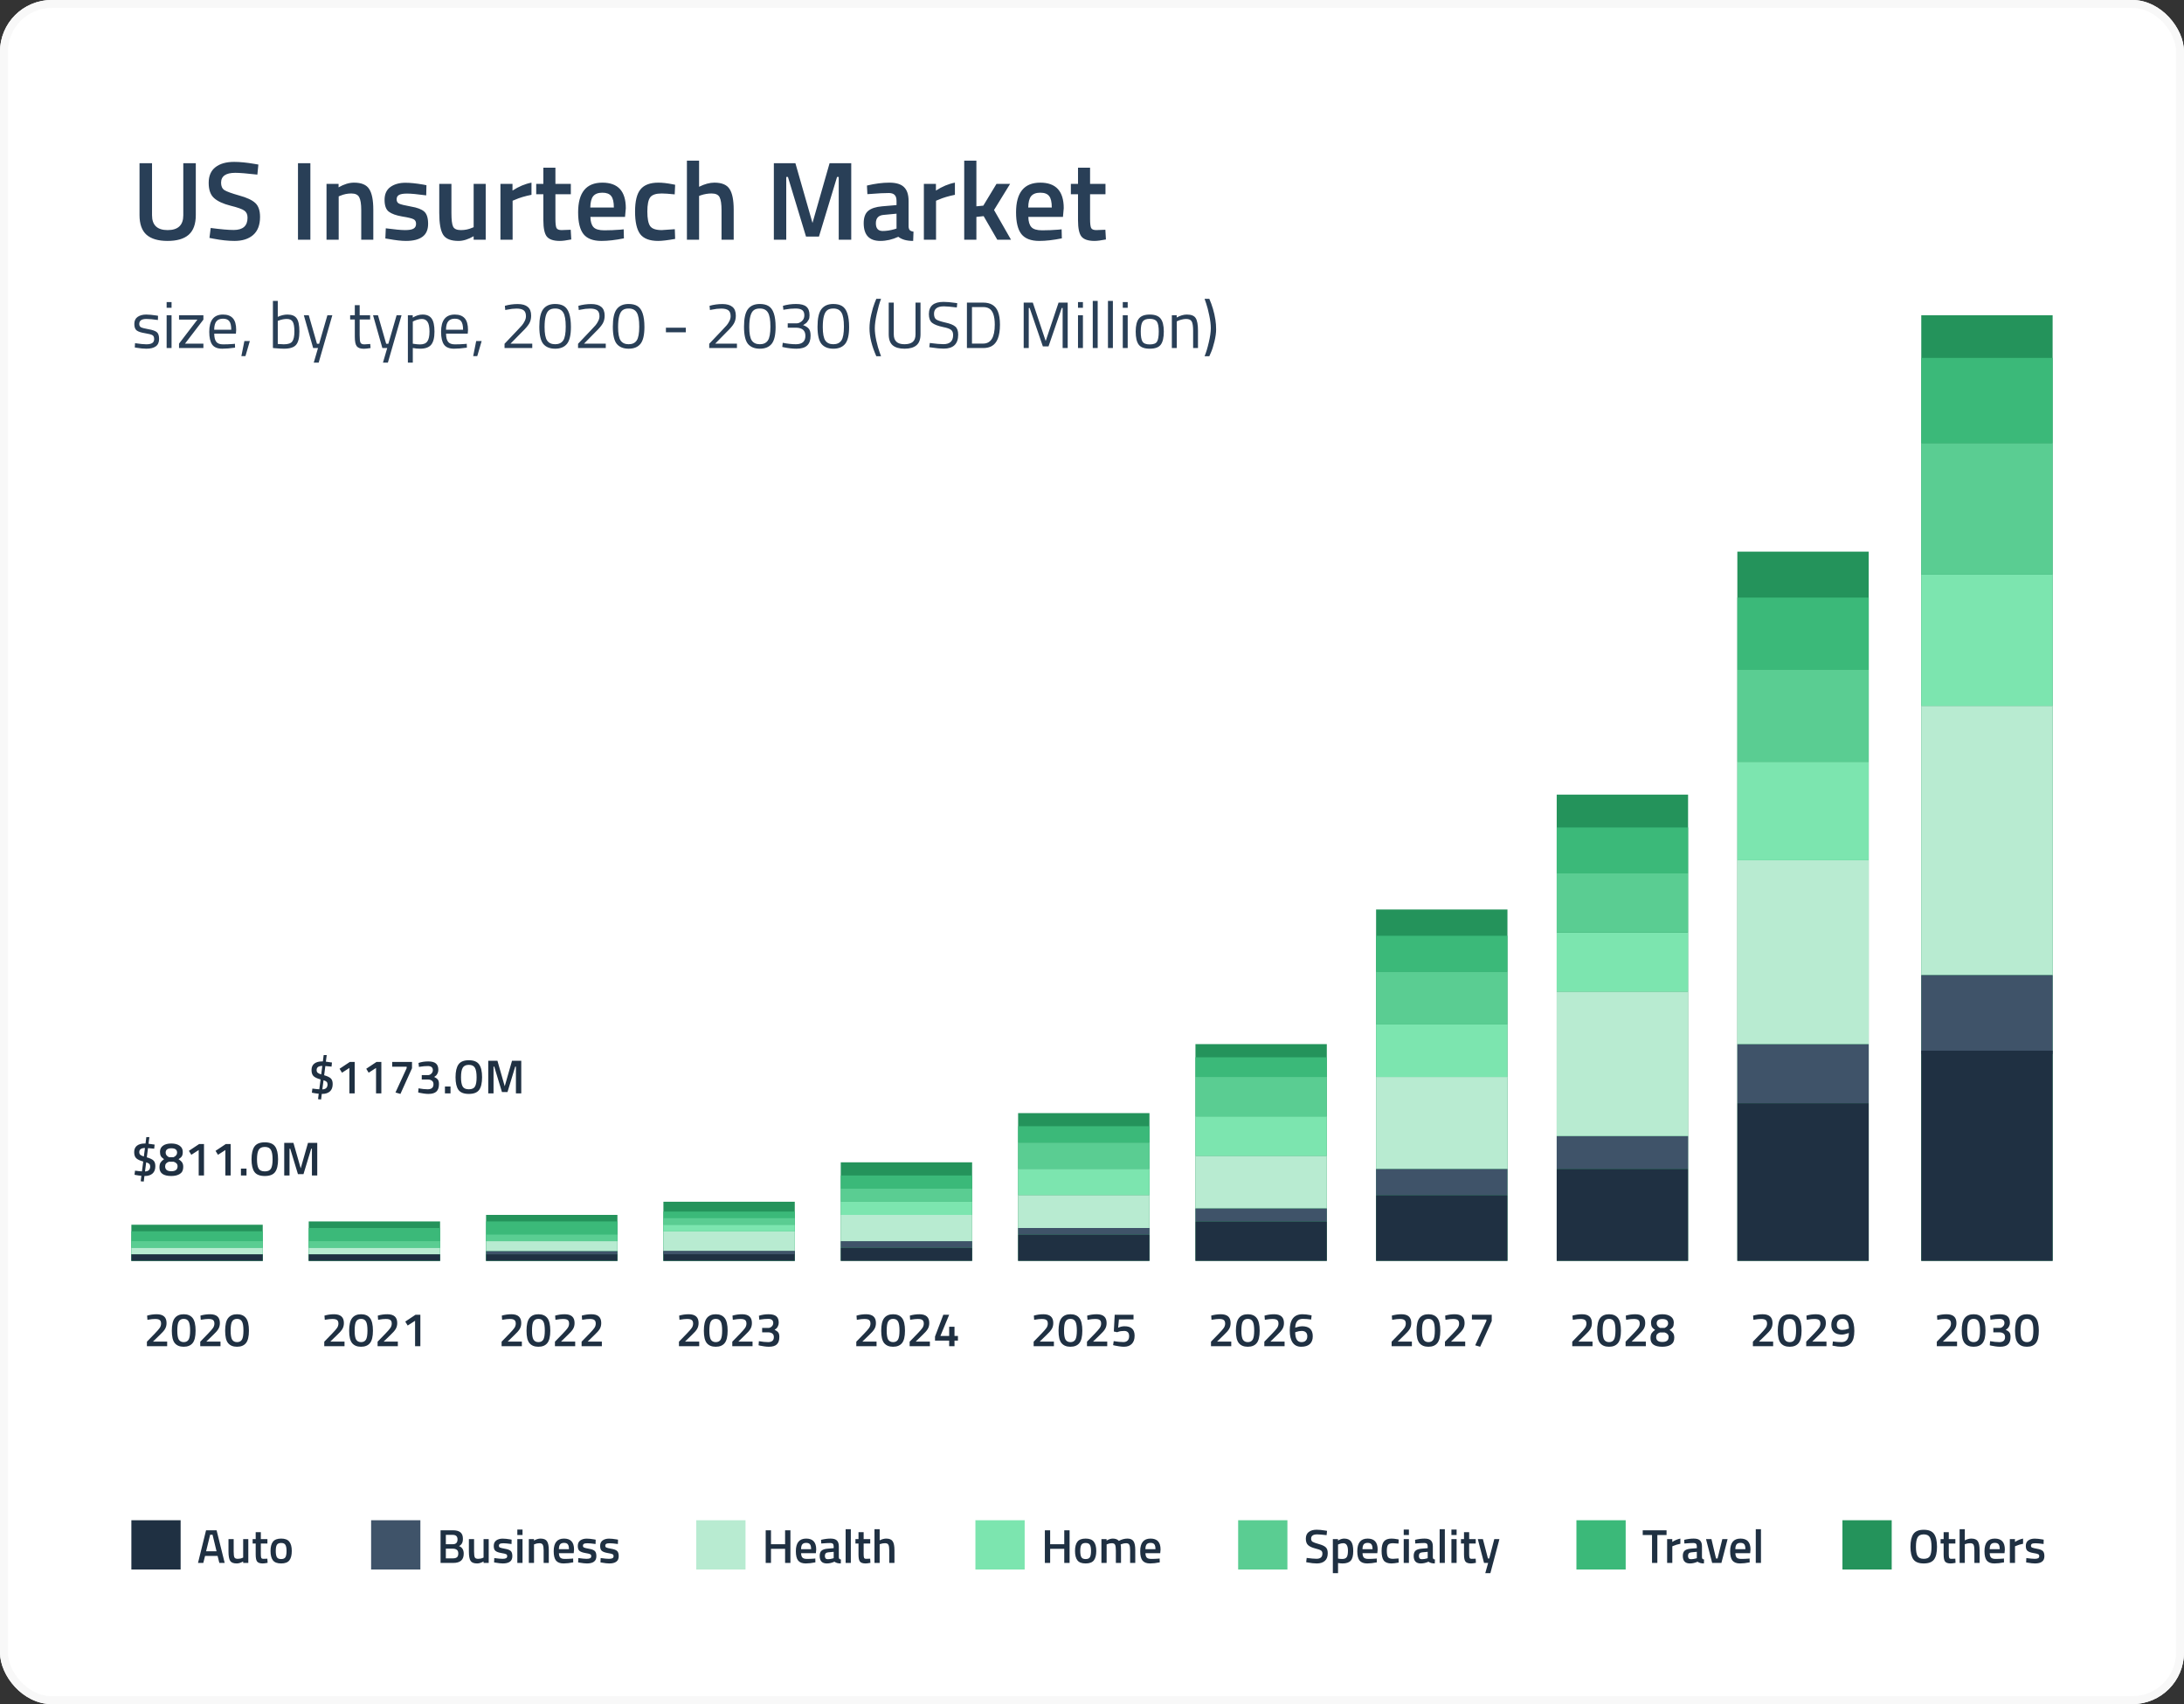 <svg width="665" height="519" viewBox="0 0 665 519" fill="none" xmlns="http://www.w3.org/2000/svg">
<rect x="0" y="0" width="665" height="519" fill="#333333" stroke="none"/>
<g clip-path="url(#clip0_35_106)">
<rect width="665" height="519" rx="15.718" fill="white"/>
<rect x="40" y="478" width="15" height="15" transform="rotate(-90 40 478)" fill="#1F3042"/>
<path d="M60.29 476L62.742 466.061H65.949L68.415 476H66.79L66.253 473.867H62.438L61.901 476H60.29ZM63.99 467.411L62.757 472.445H65.934L64.716 467.411H63.99ZM74.04 468.745H75.606V476H74.04V475.55C73.333 475.956 72.68 476.16 72.081 476.16C71.085 476.16 70.417 475.894 70.079 475.362C69.74 474.82 69.571 473.877 69.571 472.532V468.745H71.152V472.547C71.152 473.417 71.225 474.003 71.37 474.302C71.515 474.602 71.853 474.752 72.385 474.752C72.908 474.752 73.387 474.655 73.822 474.462L74.04 474.375V468.745ZM81.424 470.095H79.422V473.287C79.422 473.877 79.465 474.269 79.552 474.462C79.639 474.655 79.862 474.752 80.22 474.752L81.41 474.709L81.482 475.971C80.834 476.097 80.341 476.16 80.002 476.16C79.18 476.16 78.614 475.971 78.305 475.594C78.005 475.217 77.855 474.506 77.855 473.461V470.095H76.926V468.745H77.855V466.642H79.422V468.745H81.424V470.095ZM83.113 469.529C83.616 468.9 84.448 468.586 85.609 468.586C86.769 468.586 87.596 468.9 88.09 469.529C88.593 470.158 88.844 471.101 88.844 472.358C88.844 473.616 88.602 474.564 88.119 475.202C87.635 475.84 86.798 476.16 85.609 476.16C84.419 476.16 83.582 475.84 83.099 475.202C82.615 474.564 82.373 473.616 82.373 472.358C82.373 471.101 82.62 470.158 83.113 469.529ZM84.303 474.244C84.525 474.631 84.96 474.825 85.609 474.825C86.257 474.825 86.692 474.631 86.914 474.244C87.137 473.857 87.248 473.224 87.248 472.344C87.248 471.463 87.127 470.84 86.885 470.472C86.653 470.104 86.228 469.921 85.609 469.921C84.99 469.921 84.559 470.104 84.317 470.472C84.085 470.84 83.969 471.463 83.969 472.344C83.969 473.224 84.08 473.857 84.303 474.244Z" fill="#1F3042"/>
<rect x="113" y="478" width="15" height="15" transform="rotate(-90 113 478)" fill="#3F5369"/>
<path d="M134.146 466.061H137.919C138.934 466.061 139.694 466.269 140.197 466.685C140.699 467.091 140.951 467.744 140.951 468.644C140.951 469.234 140.854 469.698 140.661 470.037C140.477 470.375 140.182 470.656 139.776 470.878C140.724 471.246 141.198 472.015 141.198 473.185C141.198 475.062 140.143 476 138.035 476H134.146V466.061ZM137.919 471.662H135.757V474.607H137.948C138.48 474.607 138.876 474.496 139.137 474.273C139.408 474.051 139.544 473.669 139.544 473.127C139.544 472.586 139.389 472.208 139.079 471.995C138.77 471.773 138.383 471.662 137.919 471.662ZM137.832 467.454H135.757V470.298H137.89C138.837 470.298 139.311 469.809 139.311 468.833C139.311 467.914 138.818 467.454 137.832 467.454ZM147.238 468.745H148.805V476H147.238V475.55C146.532 475.956 145.879 476.16 145.279 476.16C144.283 476.16 143.615 475.894 143.277 475.362C142.938 474.82 142.769 473.877 142.769 472.532V468.745H144.351V472.547C144.351 473.417 144.423 474.003 144.568 474.302C144.713 474.602 145.052 474.752 145.584 474.752C146.106 474.752 146.585 474.655 147.02 474.462L147.238 474.375V468.745ZM155.754 470.24C154.613 470.085 153.786 470.008 153.273 470.008C152.761 470.008 152.403 470.071 152.199 470.196C152.006 470.312 151.909 470.501 151.909 470.762C151.909 471.023 152.016 471.207 152.229 471.314C152.451 471.42 152.964 471.546 153.766 471.691C154.579 471.826 155.155 472.044 155.493 472.344C155.832 472.644 156.001 473.176 156.001 473.94C156.001 474.704 155.754 475.265 155.261 475.623C154.777 475.981 154.066 476.16 153.128 476.16C152.538 476.16 151.793 476.077 150.894 475.913L150.444 475.84L150.502 474.52C151.663 474.675 152.499 474.752 153.012 474.752C153.525 474.752 153.887 474.689 154.1 474.564C154.323 474.438 154.434 474.23 154.434 473.94C154.434 473.65 154.327 473.451 154.115 473.345C153.912 473.229 153.413 473.108 152.62 472.982C151.837 472.847 151.261 472.639 150.894 472.358C150.526 472.078 150.342 471.565 150.342 470.82C150.342 470.075 150.594 469.519 151.097 469.152C151.609 468.784 152.262 468.6 153.056 468.6C153.675 468.6 154.434 468.678 155.333 468.833L155.783 468.92L155.754 470.24ZM157.521 476V468.745H159.102V476H157.521ZM157.521 467.512V465.844H159.102V467.512H157.521ZM162.602 476H161.02V468.745H162.587V469.195C163.294 468.789 163.961 468.586 164.59 468.586C165.557 468.586 166.215 468.862 166.563 469.413C166.921 469.955 167.1 470.854 167.1 472.112V476H165.533V472.155C165.533 471.372 165.446 470.815 165.272 470.487C165.107 470.158 164.764 469.993 164.241 469.993C163.748 469.993 163.274 470.09 162.82 470.283L162.602 470.37V476ZM174.106 474.694L174.512 474.651L174.541 475.826C173.439 476.048 172.462 476.16 171.611 476.16C170.537 476.16 169.763 475.865 169.289 475.275C168.825 474.685 168.593 473.741 168.593 472.445C168.593 469.872 169.642 468.586 171.741 468.586C173.772 468.586 174.788 469.693 174.788 471.908L174.687 473.04H170.189C170.198 473.64 170.329 474.08 170.58 474.36C170.832 474.641 171.301 474.781 171.988 474.781C172.675 474.781 173.381 474.752 174.106 474.694ZM173.236 471.821C173.236 471.106 173.12 470.607 172.887 470.327C172.665 470.037 172.283 469.892 171.741 469.892C171.2 469.892 170.803 470.042 170.551 470.341C170.31 470.641 170.184 471.135 170.174 471.821H173.236ZM181.343 470.24C180.202 470.085 179.375 470.008 178.862 470.008C178.35 470.008 177.992 470.071 177.789 470.196C177.595 470.312 177.499 470.501 177.499 470.762C177.499 471.023 177.605 471.207 177.818 471.314C178.04 471.42 178.553 471.546 179.356 471.691C180.168 471.826 180.744 472.044 181.082 472.344C181.421 472.644 181.59 473.176 181.59 473.94C181.59 474.704 181.343 475.265 180.85 475.623C180.367 475.981 179.656 476.16 178.717 476.16C178.127 476.16 177.383 476.077 176.483 475.913L176.033 475.84L176.091 474.52C177.252 474.675 178.089 474.752 178.601 474.752C179.114 474.752 179.477 474.689 179.689 474.564C179.912 474.438 180.023 474.23 180.023 473.94C180.023 473.65 179.917 473.451 179.704 473.345C179.501 473.229 179.003 473.108 178.21 472.982C177.426 472.847 176.851 472.639 176.483 472.358C176.115 472.078 175.932 471.565 175.932 470.82C175.932 470.075 176.183 469.519 176.686 469.152C177.199 468.784 177.852 468.6 178.645 468.6C179.264 468.6 180.023 468.678 180.923 468.833L181.373 468.92L181.343 470.24ZM188.145 470.24C187.003 470.085 186.176 470.008 185.664 470.008C185.151 470.008 184.793 470.071 184.59 470.196C184.396 470.312 184.3 470.501 184.3 470.762C184.3 471.023 184.406 471.207 184.619 471.314C184.841 471.42 185.354 471.546 186.157 471.691C186.969 471.826 187.545 472.044 187.883 472.344C188.222 472.644 188.391 473.176 188.391 473.94C188.391 474.704 188.145 475.265 187.651 475.623C187.168 475.981 186.457 476.16 185.518 476.16C184.928 476.16 184.184 476.077 183.284 475.913L182.834 475.84L182.892 474.52C184.053 474.675 184.89 474.752 185.402 474.752C185.915 474.752 186.278 474.689 186.491 474.564C186.713 474.438 186.824 474.23 186.824 473.94C186.824 473.65 186.718 473.451 186.505 473.345C186.302 473.229 185.804 473.108 185.011 472.982C184.227 472.847 183.652 472.639 183.284 472.358C182.917 472.078 182.733 471.565 182.733 470.82C182.733 470.075 182.984 469.519 183.487 469.152C184 468.784 184.653 468.6 185.446 468.6C186.065 468.6 186.824 468.678 187.724 468.833L188.174 468.92L188.145 470.24Z" fill="#1F3042"/>
<rect x="212" y="478" width="15" height="15" transform="rotate(-90 212 478)" fill="#B8EBD1"/>
<path d="M239.051 476V471.705H234.757V476H233.146V466.061H234.757V470.298H239.051V466.061H240.676V476H239.051ZM247.843 474.694L248.249 474.651L248.278 475.826C247.175 476.048 246.198 476.16 245.347 476.16C244.274 476.16 243.5 475.865 243.026 475.275C242.561 474.685 242.329 473.741 242.329 472.445C242.329 469.872 243.379 468.586 245.478 468.586C247.509 468.586 248.525 469.693 248.525 471.908L248.423 473.04H243.925C243.935 473.64 244.066 474.08 244.317 474.36C244.569 474.641 245.038 474.781 245.724 474.781C246.411 474.781 247.117 474.752 247.843 474.694ZM246.972 471.821C246.972 471.106 246.856 470.607 246.624 470.327C246.402 470.037 246.019 469.892 245.478 469.892C244.936 469.892 244.54 470.042 244.288 470.341C244.046 470.641 243.921 471.135 243.911 471.821H246.972ZM255.414 470.98V474.288C255.423 474.501 255.477 474.66 255.573 474.767C255.68 474.863 255.839 474.926 256.052 474.955L256.009 476.16C255.177 476.16 254.534 475.981 254.079 475.623C253.305 475.981 252.527 476.16 251.743 476.16C250.302 476.16 249.581 475.391 249.581 473.853C249.581 473.118 249.775 472.586 250.162 472.257C250.558 471.928 251.163 471.729 251.975 471.662L253.847 471.502V470.98C253.847 470.593 253.76 470.322 253.586 470.167C253.421 470.013 253.175 469.935 252.846 469.935C252.227 469.935 251.453 469.974 250.524 470.051L250.06 470.08L250.002 468.963C251.056 468.712 252.024 468.586 252.904 468.586C253.794 468.586 254.432 468.779 254.819 469.166C255.216 469.543 255.414 470.148 255.414 470.98ZM252.164 472.779C251.496 472.837 251.163 473.2 251.163 473.867C251.163 474.535 251.458 474.868 252.048 474.868C252.531 474.868 253.044 474.791 253.586 474.636L253.847 474.549V472.619L252.164 472.779ZM257.486 476V465.728H259.068V476H257.486ZM264.972 470.095H262.97V473.287C262.97 473.877 263.013 474.269 263.1 474.462C263.187 474.655 263.41 474.752 263.768 474.752L264.957 474.709L265.03 475.971C264.382 476.097 263.889 476.16 263.55 476.16C262.728 476.16 262.162 475.971 261.852 475.594C261.553 475.217 261.403 474.506 261.403 473.461V470.095H260.474V468.745H261.403V466.642H262.97V468.745H264.972V470.095ZM267.85 476H266.269V465.728H267.85V469.123C268.566 468.765 269.229 468.586 269.838 468.586C270.806 468.586 271.463 468.862 271.811 469.413C272.169 469.955 272.348 470.854 272.348 472.112V476H270.767V472.155C270.767 471.372 270.685 470.815 270.52 470.487C270.356 470.158 270.008 469.993 269.476 469.993C269.011 469.993 268.547 470.071 268.083 470.225L267.85 470.312V476Z" fill="#1F3042"/>
<rect x="297" y="478" width="15" height="15" transform="rotate(-90 297 478)" fill="#7CE5AF"/>
<path d="M324.051 476V471.705H319.757V476H318.146V466.061H319.757V470.298H324.051V466.061H325.676V476H324.051ZM328.069 469.529C328.572 468.9 329.404 468.586 330.565 468.586C331.726 468.586 332.553 468.9 333.046 469.529C333.549 470.158 333.8 471.101 333.8 472.358C333.8 473.616 333.559 474.564 333.075 475.202C332.591 475.84 331.755 476.16 330.565 476.16C329.375 476.16 328.538 475.84 328.055 475.202C327.571 474.564 327.329 473.616 327.329 472.358C327.329 471.101 327.576 470.158 328.069 469.529ZM329.259 474.244C329.482 474.631 329.917 474.825 330.565 474.825C331.213 474.825 331.648 474.631 331.871 474.244C332.093 473.857 332.204 473.224 332.204 472.344C332.204 471.463 332.083 470.84 331.842 470.472C331.61 470.104 331.184 469.921 330.565 469.921C329.946 469.921 329.515 470.104 329.274 470.472C329.041 470.84 328.925 471.463 328.925 472.344C328.925 473.224 329.037 473.857 329.259 474.244ZM336.953 476H335.371V468.745H336.938V469.195C337.625 468.789 338.254 468.586 338.825 468.586C339.666 468.586 340.28 468.823 340.667 469.297C341.547 468.823 342.423 468.586 343.293 468.586C344.164 468.586 344.778 468.857 345.136 469.398C345.494 469.93 345.673 470.835 345.673 472.112V476H344.106V472.155C344.106 471.372 344.024 470.815 343.859 470.487C343.704 470.158 343.376 469.993 342.873 469.993C342.437 469.993 341.968 470.09 341.465 470.283L341.219 470.385C341.296 470.578 341.335 471.197 341.335 472.242V476H339.768V472.271C339.768 471.41 339.69 470.815 339.535 470.487C339.381 470.158 339.042 469.993 338.52 469.993C338.036 469.993 337.586 470.09 337.17 470.283L336.953 470.37V476ZM352.694 474.694L353.1 474.651L353.129 475.826C352.026 476.048 351.049 476.16 350.198 476.16C349.124 476.16 348.351 475.865 347.877 475.275C347.412 474.685 347.18 473.741 347.18 472.445C347.18 469.872 348.23 468.586 350.329 468.586C352.36 468.586 353.376 469.693 353.376 471.908L353.274 473.04H348.776C348.786 473.64 348.916 474.08 349.168 474.36C349.419 474.641 349.889 474.781 350.575 474.781C351.262 474.781 351.968 474.752 352.694 474.694ZM351.823 471.821C351.823 471.106 351.707 470.607 351.475 470.327C351.252 470.037 350.87 469.892 350.329 469.892C349.787 469.892 349.39 470.042 349.139 470.341C348.897 470.641 348.771 471.135 348.762 471.821H351.823Z" fill="#1F3042"/>
<rect x="377" y="478" width="15" height="15" transform="rotate(-90 377 478)" fill="#5ACD92"/>
<path d="M401.063 467.309C399.834 467.309 399.22 467.739 399.22 468.6C399.22 469.045 399.365 469.365 399.655 469.558C399.945 469.742 400.584 469.974 401.57 470.254C402.567 470.525 403.268 470.854 403.674 471.241C404.08 471.618 404.284 472.218 404.284 473.04C404.284 474.085 403.984 474.868 403.384 475.391C402.794 475.903 401.986 476.16 400.961 476.16C400.139 476.16 399.23 476.063 398.233 475.869L397.711 475.768L397.871 474.477C399.176 474.651 400.173 474.738 400.859 474.738C402.059 474.738 402.659 474.206 402.659 473.142C402.659 472.726 402.523 472.421 402.252 472.228C401.981 472.025 401.372 471.807 400.424 471.575C399.476 471.333 398.77 471.004 398.306 470.588C397.842 470.172 397.609 469.514 397.609 468.615C397.609 467.715 397.9 467.038 398.48 466.584C399.07 466.119 399.882 465.887 400.917 465.887C401.662 465.887 402.542 465.974 403.558 466.148L404.066 466.235L403.935 467.541C402.581 467.386 401.624 467.309 401.063 467.309ZM405.836 479.119V468.745H407.403V469.195C408.07 468.789 408.694 468.586 409.274 468.586C410.232 468.586 410.933 468.881 411.378 469.471C411.823 470.051 412.045 471.033 412.045 472.416C412.045 473.79 411.789 474.757 411.276 475.318C410.774 475.879 409.946 476.16 408.795 476.16C408.399 476.16 407.939 476.116 407.417 476.029V479.119H405.836ZM408.999 469.993C408.544 469.993 408.089 470.095 407.635 470.298L407.417 470.399V474.68C407.804 474.757 408.23 474.796 408.694 474.796C409.352 474.796 409.806 474.607 410.058 474.23C410.309 473.853 410.435 473.209 410.435 472.3C410.435 470.762 409.956 469.993 408.999 469.993ZM418.794 474.694L419.2 474.651L419.229 475.826C418.126 476.048 417.149 476.16 416.298 476.16C415.225 476.16 414.451 475.865 413.977 475.275C413.512 474.685 413.28 473.741 413.28 472.445C413.28 469.872 414.33 468.586 416.429 468.586C418.46 468.586 419.476 469.693 419.476 471.908L419.374 473.04H414.876C414.886 473.64 415.017 474.08 415.268 474.36C415.52 474.641 415.989 474.781 416.675 474.781C417.362 474.781 418.068 474.752 418.794 474.694ZM417.923 471.821C417.923 471.106 417.807 470.607 417.575 470.327C417.353 470.037 416.97 469.892 416.429 469.892C415.887 469.892 415.491 470.042 415.239 470.341C414.997 470.641 414.871 471.135 414.862 471.821H417.923ZM423.71 468.586C424.222 468.586 424.827 468.654 425.523 468.789L425.886 468.862L425.828 470.109C425.064 470.032 424.498 469.993 424.13 469.993C423.395 469.993 422.902 470.158 422.65 470.487C422.399 470.815 422.273 471.434 422.273 472.344C422.273 473.253 422.394 473.882 422.636 474.23C422.878 474.578 423.381 474.752 424.145 474.752L425.842 474.636L425.886 475.898C424.909 476.073 424.174 476.16 423.681 476.16C422.578 476.16 421.799 475.865 421.345 475.275C420.9 474.675 420.677 473.698 420.677 472.344C420.677 470.99 420.914 470.027 421.388 469.456C421.862 468.876 422.636 468.586 423.71 468.586ZM427.415 476V468.745H428.997V476H427.415ZM427.415 467.512V465.844H428.997V467.512H427.415ZM436.283 470.98V474.288C436.293 474.501 436.346 474.66 436.443 474.767C436.549 474.863 436.709 474.926 436.922 474.955L436.878 476.16C436.046 476.16 435.403 475.981 434.948 475.623C434.174 475.981 433.396 476.16 432.612 476.16C431.171 476.16 430.45 475.391 430.45 473.853C430.45 473.118 430.644 472.586 431.031 472.257C431.427 471.928 432.032 471.729 432.844 471.662L434.716 471.502V470.98C434.716 470.593 434.629 470.322 434.455 470.167C434.291 470.013 434.044 469.935 433.715 469.935C433.096 469.935 432.322 469.974 431.394 470.051L430.929 470.08L430.871 468.963C431.926 468.712 432.893 468.586 433.773 468.586C434.663 468.586 435.301 468.779 435.688 469.166C436.085 469.543 436.283 470.148 436.283 470.98ZM433.033 472.779C432.366 472.837 432.032 473.2 432.032 473.867C432.032 474.535 432.327 474.868 432.917 474.868C433.401 474.868 433.913 474.791 434.455 474.636L434.716 474.549V472.619L433.033 472.779ZM438.356 476V465.728H439.937V476H438.356ZM441.938 476V468.745H443.52V476H441.938ZM441.938 467.512V465.844H443.52V467.512H441.938ZM449.341 470.095H447.339V473.287C447.339 473.877 447.382 474.269 447.469 474.462C447.556 474.655 447.779 474.752 448.137 474.752L449.326 474.709L449.399 475.971C448.751 476.097 448.258 476.16 447.919 476.16C447.097 476.16 446.531 475.971 446.222 475.594C445.922 475.217 445.772 474.506 445.772 473.461V470.095H444.843V468.745H445.772V466.642H447.339V468.745H449.341V470.095ZM449.971 468.745H451.523L453.061 474.651H453.453L454.991 468.745H456.558L453.801 479.119H452.249L453.119 476H451.871L449.971 468.745Z" fill="#1F3042"/>
<rect x="480" y="478" width="15" height="15" transform="rotate(-90 480 478)" fill="#3BB979"/>
<path d="M500.189 467.498V466.061H507.443V467.498H504.643V476H503.018V467.498H500.189ZM507.617 476V468.745H509.184V469.616C510.006 469.084 510.828 468.741 511.651 468.586V470.167C510.819 470.332 510.108 470.545 509.518 470.806L509.199 470.936V476H507.617ZM518.228 470.98V474.288C518.238 474.501 518.291 474.66 518.388 474.767C518.494 474.863 518.654 474.926 518.866 474.955L518.823 476.16C517.991 476.16 517.348 475.981 516.893 475.623C516.119 475.981 515.341 476.16 514.557 476.16C513.116 476.16 512.395 475.391 512.395 473.853C512.395 473.118 512.589 472.586 512.976 472.257C513.372 471.928 513.977 471.729 514.789 471.662L516.661 471.502V470.98C516.661 470.593 516.574 470.322 516.4 470.167C516.235 470.013 515.989 469.935 515.66 469.935C515.041 469.935 514.267 469.974 513.338 470.051L512.874 470.08L512.816 468.963C513.87 468.712 514.838 468.586 515.718 468.586C516.608 468.586 517.246 468.779 517.633 469.166C518.03 469.543 518.228 470.148 518.228 470.98ZM514.978 472.779C514.31 472.837 513.977 473.2 513.977 473.867C513.977 474.535 514.272 474.868 514.862 474.868C515.345 474.868 515.858 474.791 516.4 474.636L516.661 474.549L516.661 472.619L514.978 472.779ZM519.461 468.745H521.115L522.507 474.651H522.972L524.423 468.745H526.033L524.147 476H521.332L519.461 468.745ZM532.321 474.694L532.728 474.651L532.757 475.826C531.654 476.048 530.677 476.16 529.826 476.16C528.752 476.16 527.978 475.865 527.504 475.275C527.04 474.685 526.808 473.741 526.808 472.445C526.808 469.872 527.857 468.586 529.956 468.586C531.988 468.586 533.003 469.693 533.003 471.908L532.902 473.04H528.404C528.414 473.64 528.544 474.08 528.796 474.36C529.047 474.641 529.516 474.781 530.203 474.781C530.89 474.781 531.596 474.752 532.321 474.694ZM531.451 471.821C531.451 471.106 531.335 470.607 531.103 470.327C530.88 470.037 530.498 469.892 529.956 469.892C529.415 469.892 529.018 470.042 528.767 470.341C528.525 470.641 528.399 471.135 528.389 471.821H531.451ZM534.611 476V465.728H536.193V476H534.611Z" fill="#1F3042"/>
<rect x="561" y="478" width="15" height="15" transform="rotate(-90 561 478)" fill="#24935B"/>
<path d="M583.873 473.896C584.202 474.467 584.83 474.752 585.759 474.752C586.688 474.752 587.311 474.472 587.631 473.911C587.96 473.35 588.124 472.411 588.124 471.096C588.124 469.771 587.955 468.808 587.616 468.209C587.287 467.609 586.668 467.309 585.759 467.309C584.85 467.309 584.226 467.609 583.887 468.209C583.549 468.808 583.379 469.766 583.379 471.081C583.379 472.387 583.544 473.325 583.873 473.896ZM588.893 474.941C588.303 475.753 587.258 476.16 585.759 476.16C584.26 476.16 583.21 475.753 582.611 474.941C582.011 474.119 581.711 472.832 581.711 471.081C581.711 469.331 582.011 468.03 582.611 467.178C583.22 466.327 584.269 465.902 585.759 465.902C587.249 465.902 588.293 466.327 588.893 467.178C589.493 468.02 589.793 469.321 589.793 471.081C589.793 472.842 589.493 474.128 588.893 474.941ZM595.382 470.095H593.38V473.287C593.38 473.877 593.423 474.269 593.51 474.462C593.598 474.655 593.82 474.752 594.178 474.752L595.368 474.709L595.44 475.971C594.792 476.097 594.299 476.16 593.96 476.16C593.138 476.16 592.572 475.971 592.263 475.594C591.963 475.217 591.813 474.506 591.813 473.461V470.095H590.884V468.745H591.813V466.642H593.38V468.745H595.382V470.095ZM598.261 476H596.679V465.728H598.261V469.123C598.976 468.765 599.639 468.586 600.248 468.586C601.216 468.586 601.873 468.862 602.222 469.413C602.58 469.955 602.759 470.854 602.759 472.112V476H601.177V472.155C601.177 471.372 601.095 470.815 600.93 470.487C600.766 470.158 600.418 469.993 599.886 469.993C599.421 469.993 598.957 470.071 598.493 470.225L598.261 470.312V476ZM609.765 474.694L610.171 474.651L610.2 475.826C609.098 476.048 608.121 476.16 607.269 476.16C606.196 476.16 605.422 475.865 604.948 475.275C604.484 474.685 604.251 473.741 604.251 472.445C604.251 469.872 605.301 468.586 607.4 468.586C609.431 468.586 610.447 469.693 610.447 471.908L610.345 473.04H605.847C605.857 473.64 605.988 474.08 606.239 474.36C606.491 474.641 606.96 474.781 607.647 474.781C608.333 474.781 609.039 474.752 609.765 474.694ZM608.894 471.821C608.894 471.106 608.778 470.607 608.546 470.327C608.324 470.037 607.942 469.892 607.4 469.892C606.858 469.892 606.462 470.042 606.21 470.341C605.968 470.641 605.843 471.135 605.833 471.821H608.894ZM611.968 476V468.745H613.535V469.616C614.357 469.084 615.179 468.741 616.001 468.586V470.167C615.169 470.332 614.458 470.545 613.868 470.806L613.549 470.936V476H611.968ZM622.245 470.24C621.103 470.085 620.276 470.008 619.764 470.008C619.251 470.008 618.893 470.071 618.69 470.196C618.497 470.312 618.4 470.501 618.4 470.762C618.4 471.023 618.506 471.207 618.719 471.314C618.942 471.42 619.454 471.546 620.257 471.691C621.07 471.826 621.645 472.044 621.984 472.344C622.322 472.644 622.491 473.176 622.491 473.94C622.491 474.704 622.245 475.265 621.752 475.623C621.268 475.981 620.557 476.16 619.619 476.16C619.029 476.16 618.284 476.077 617.384 475.913L616.934 475.84L616.993 474.52C618.153 474.675 618.99 474.752 619.503 474.752C620.015 474.752 620.378 474.689 620.591 474.564C620.813 474.438 620.924 474.23 620.924 473.94C620.924 473.65 620.818 473.451 620.605 473.345C620.402 473.229 619.904 473.108 619.111 472.982C618.327 472.847 617.752 472.639 617.384 472.358C617.017 472.078 616.833 471.565 616.833 470.82C616.833 470.075 617.084 469.519 617.587 469.152C618.1 468.784 618.753 468.6 619.546 468.6C620.165 468.6 620.924 468.678 621.824 468.833L622.274 468.92L622.245 470.24Z" fill="#1F3042"/>
<rect width="40" height="11" transform="translate(40 373)" fill="#24935B"/>
<rect x="40" y="384" width="9" height="40" transform="rotate(-90 40 384)" fill="#3BB979"/>
<rect x="40" y="384" width="2" height="40" transform="rotate(-90 40 384)" fill="#1F3042"/>
<rect x="40" y="382" width="2" height="40" transform="rotate(-90 40 382)" fill="#B8EBD1"/>
<rect x="40" y="380" width="2" height="40" transform="rotate(-90 40 380)" fill="#5ACD92"/>
<path d="M50.901 410H44.734V408.622L47.099 406.184C47.815 405.449 48.318 404.873 48.608 404.458C48.898 404.042 49.044 403.587 49.044 403.094C49.044 402.591 48.903 402.233 48.623 402.02C48.342 401.807 47.883 401.701 47.245 401.701C46.645 401.701 45.982 401.769 45.257 401.904L44.894 401.962L44.792 400.685C45.731 400.405 46.703 400.264 47.709 400.264C49.711 400.264 50.712 401.154 50.712 402.934C50.712 403.631 50.557 404.235 50.248 404.748C49.948 405.26 49.406 405.879 48.623 406.605L46.577 408.593H50.901L50.901 410ZM53.216 401.44C53.825 400.656 54.735 400.264 55.944 400.264C57.153 400.264 58.057 400.651 58.657 401.425C59.257 402.199 59.556 403.481 59.556 405.27C59.556 407.05 59.252 408.312 58.642 409.057C58.043 409.792 57.138 410.16 55.929 410.16C54.73 410.16 53.825 409.792 53.216 409.057C52.616 408.322 52.316 407.064 52.316 405.285C52.316 403.495 52.616 402.213 53.216 401.44ZM57.438 402.47C57.138 401.938 56.64 401.672 55.944 401.672C55.247 401.672 54.744 401.938 54.435 402.47C54.135 402.992 53.985 403.916 53.985 405.241C53.985 406.566 54.14 407.485 54.449 407.998C54.769 408.501 55.267 408.752 55.944 408.752C56.63 408.752 57.124 408.501 57.424 407.998C57.733 407.485 57.888 406.566 57.888 405.241C57.888 403.916 57.738 402.992 57.438 402.47ZM67.138 410H60.972L60.972 408.622L63.337 406.184C64.053 405.449 64.556 404.873 64.846 404.458C65.136 404.042 65.281 403.587 65.281 403.094C65.281 402.591 65.141 402.233 64.861 402.02C64.58 401.807 64.121 401.701 63.482 401.701C62.883 401.701 62.22 401.769 61.494 401.904L61.132 401.962L61.03 400.685C61.968 400.405 62.941 400.264 63.947 400.264C65.949 400.264 66.95 401.154 66.95 402.934C66.95 403.631 66.795 404.235 66.486 404.748C66.186 405.26 65.644 405.879 64.861 406.605L62.815 408.593H67.138V410ZM69.454 401.44C70.063 400.656 70.972 400.264 72.181 400.264C73.391 400.264 74.295 400.651 74.895 401.425C75.494 402.199 75.794 403.481 75.794 405.27C75.794 407.05 75.49 408.312 74.88 409.057C74.28 409.792 73.376 410.16 72.167 410.16C70.968 410.16 70.063 409.792 69.454 409.057C68.854 408.322 68.554 407.064 68.554 405.285C68.554 403.495 68.854 402.213 69.454 401.44ZM73.676 402.47C73.376 401.938 72.878 401.672 72.181 401.672C71.485 401.672 70.982 401.938 70.672 402.47C70.373 402.992 70.223 403.916 70.223 405.241C70.223 406.566 70.377 407.485 70.687 407.998C71.006 408.501 71.504 408.752 72.181 408.752C72.868 408.752 73.362 408.501 73.661 407.998C73.971 407.485 74.126 406.566 74.126 405.241C74.126 403.916 73.976 402.992 73.676 402.47Z" fill="#1F3042"/>
<rect width="40" height="12" transform="translate(94 372)" fill="#24935B"/>
<rect x="94" y="384" width="10" height="40" transform="rotate(-90 94 384)" fill="#3BB979"/>
<rect x="94" y="384" width="2" height="40" transform="rotate(-90 94 384)" fill="#1F3042"/>
<rect x="94" y="382" width="2" height="40" transform="rotate(-90 94 382)" fill="#B8EBD1"/>
<rect x="94" y="380" width="2" height="40" transform="rotate(-90 94 380)" fill="#5ACD92"/>
<path d="M104.901 410H98.734V408.622L101.099 406.184C101.815 405.449 102.318 404.873 102.608 404.458C102.899 404.042 103.044 403.587 103.044 403.094C103.044 402.591 102.903 402.233 102.623 402.02C102.342 401.807 101.883 401.701 101.244 401.701C100.645 401.701 99.982 401.769 99.257 401.904L98.894 401.962L98.792 400.685C99.731 400.405 100.703 400.264 101.709 400.264C103.711 400.264 104.712 401.154 104.712 402.934C104.712 403.631 104.557 404.235 104.248 404.748C103.948 405.26 103.406 405.879 102.623 406.605L100.577 408.593H104.901V410ZM107.216 401.44C107.825 400.656 108.735 400.264 109.944 400.264C111.153 400.264 112.057 400.651 112.657 401.425C113.257 402.199 113.556 403.481 113.556 405.27C113.556 407.05 113.252 408.312 112.642 409.057C112.043 409.792 111.138 410.16 109.929 410.16C108.73 410.16 107.825 409.792 107.216 409.057C106.616 408.322 106.316 407.064 106.316 405.285C106.316 403.495 106.616 402.213 107.216 401.44ZM111.438 402.47C111.138 401.938 110.64 401.672 109.944 401.672C109.247 401.672 108.744 401.938 108.435 402.47C108.135 402.992 107.985 403.916 107.985 405.241C107.985 406.566 108.14 407.485 108.449 407.998C108.768 408.501 109.267 408.752 109.944 408.752C110.63 408.752 111.124 408.501 111.424 407.998C111.733 407.485 111.888 406.566 111.888 405.241C111.888 403.916 111.738 402.992 111.438 402.47ZM121.138 410H114.972V408.622L117.337 406.184C118.053 405.449 118.556 404.873 118.846 404.458C119.136 404.042 119.281 403.587 119.281 403.094C119.281 402.591 119.141 402.233 118.861 402.02C118.58 401.807 118.121 401.701 117.482 401.701C116.882 401.701 116.22 401.769 115.494 401.904L115.132 401.962L115.03 400.685C115.968 400.405 116.941 400.264 117.946 400.264C119.949 400.264 120.95 401.154 120.95 402.934C120.95 403.631 120.795 404.235 120.486 404.748C120.186 405.26 119.644 405.879 118.861 406.605L116.815 408.593H121.138V410ZM127.995 400.424L127.995 410H126.385L126.385 402.252L124.136 403.703L123.396 402.499L126.515 400.424H127.995Z" fill="#1F3042"/>
<rect width="40" height="14" transform="translate(148 370)" fill="#24935B"/>
<rect x="148" y="384" width="12" height="40" transform="rotate(-90 148 384)" fill="#3BB979"/>
<rect x="148" y="384" width="2" height="40" transform="rotate(-90 148 384)" fill="#1F3042"/>
<rect x="148" y="382" width="1" height="40" transform="rotate(-90 148 382)" fill="#3F5369"/>
<rect x="148" y="381" width="3" height="40" transform="rotate(-90 148 381)" fill="#B8EBD1"/>
<rect x="148" y="378" width="2" height="40" transform="rotate(-90 148 378)" fill="#5ACD92"/>
<path d="M158.901 410H152.734V408.622L155.099 406.184C155.815 405.449 156.318 404.873 156.608 404.458C156.899 404.042 157.044 403.587 157.044 403.094C157.044 402.591 156.903 402.233 156.623 402.02C156.342 401.807 155.883 401.701 155.244 401.701C154.645 401.701 153.982 401.769 153.257 401.904L152.894 401.962L152.792 400.685C153.731 400.405 154.703 400.264 155.709 400.264C157.711 400.264 158.712 401.154 158.712 402.934C158.712 403.631 158.557 404.235 158.248 404.748C157.948 405.26 157.406 405.879 156.623 406.605L154.577 408.593H158.901V410ZM161.216 401.44C161.825 400.656 162.735 400.264 163.944 400.264C165.153 400.264 166.057 400.651 166.657 401.425C167.257 402.199 167.556 403.481 167.556 405.27C167.556 407.05 167.252 408.312 166.642 409.057C166.043 409.792 165.138 410.16 163.929 410.16C162.73 410.16 161.825 409.792 161.216 409.057C160.616 408.322 160.316 407.064 160.316 405.285C160.316 403.495 160.616 402.213 161.216 401.44ZM165.438 402.47C165.138 401.938 164.64 401.672 163.944 401.672C163.247 401.672 162.744 401.938 162.435 402.47C162.135 402.992 161.985 403.916 161.985 405.241C161.985 406.566 162.14 407.485 162.449 407.998C162.768 408.501 163.267 408.752 163.944 408.752C164.63 408.752 165.124 408.501 165.424 407.998C165.733 407.485 165.888 406.566 165.888 405.241C165.888 403.916 165.738 402.992 165.438 402.47ZM175.138 410H168.972V408.622L171.337 406.184C172.053 405.449 172.556 404.873 172.846 404.458C173.136 404.042 173.281 403.587 173.281 403.094C173.281 402.591 173.141 402.233 172.861 402.02C172.58 401.807 172.121 401.701 171.482 401.701C170.882 401.701 170.22 401.769 169.494 401.904L169.132 401.962L169.03 400.685C169.968 400.405 170.941 400.264 171.946 400.264C173.949 400.264 174.95 401.154 174.95 402.934C174.95 403.631 174.795 404.235 174.486 404.748C174.186 405.26 173.644 405.879 172.861 406.605L170.815 408.593H175.138V410ZM183.257 410H177.091V408.622L179.456 406.184C180.172 405.449 180.675 404.873 180.965 404.458C181.255 404.042 181.4 403.587 181.4 403.094C181.4 402.591 181.26 402.233 180.979 402.02C180.699 401.807 180.239 401.701 179.601 401.701C179.001 401.701 178.339 401.769 177.613 401.904L177.251 401.962L177.149 400.685C178.087 400.405 179.059 400.264 180.065 400.264C182.068 400.264 183.069 401.154 183.069 402.934C183.069 403.631 182.914 404.235 182.604 404.748C182.305 405.26 181.763 405.879 180.979 406.605L178.934 408.593H183.257V410Z" fill="#1F3042"/>
<rect width="40" height="18" transform="translate(202 366)" fill="#24935B"/>
<rect x="202" y="384" width="15" height="40" transform="rotate(-90 202 384)" fill="#3BB979"/>
<rect x="202" y="384" width="3" height="40" transform="rotate(-90 202 384)" fill="#1F3042"/>
<rect x="202" y="381" width="1" height="40" transform="rotate(-90 202 381)" fill="#768292"/>
<rect x="202" y="381" width="6" height="40" transform="rotate(-90 202 381)" fill="#B8EBD1"/>
<rect x="202" y="375" width="2" height="40" transform="rotate(-90 202 375)" fill="#7CE5AF"/>
<rect x="202" y="373" width="2" height="40" transform="rotate(-90 202 373)" fill="#5ACD92"/>
<rect x="202" y="382" width="1" height="40" transform="rotate(-90 202 382)" fill="#3F5369"/>
<path d="M212.901 410H206.734V408.622L209.099 406.184C209.815 405.449 210.318 404.873 210.608 404.458C210.899 404.042 211.044 403.587 211.044 403.094C211.044 402.591 210.903 402.233 210.623 402.02C210.342 401.807 209.883 401.701 209.244 401.701C208.645 401.701 207.982 401.769 207.257 401.904L206.894 401.962L206.792 400.685C207.731 400.405 208.703 400.264 209.709 400.264C211.711 400.264 212.712 401.154 212.712 402.934C212.712 403.631 212.557 404.235 212.248 404.748C211.948 405.26 211.406 405.879 210.623 406.605L208.577 408.593H212.901V410ZM215.216 401.44C215.825 400.656 216.735 400.264 217.944 400.264C219.153 400.264 220.057 400.651 220.657 401.425C221.257 402.199 221.556 403.481 221.556 405.27C221.556 407.05 221.252 408.312 220.642 409.057C220.043 409.792 219.138 410.16 217.929 410.16C216.73 410.16 215.825 409.792 215.216 409.057C214.616 408.322 214.316 407.064 214.316 405.285C214.316 403.495 214.616 402.213 215.216 401.44ZM219.438 402.47C219.138 401.938 218.64 401.672 217.944 401.672C217.247 401.672 216.744 401.938 216.435 402.47C216.135 402.992 215.985 403.916 215.985 405.241C215.985 406.566 216.14 407.485 216.449 407.998C216.768 408.501 217.267 408.752 217.944 408.752C218.63 408.752 219.124 408.501 219.424 407.998C219.733 407.485 219.888 406.566 219.888 405.241C219.888 403.916 219.738 402.992 219.438 402.47ZM229.138 410H222.972V408.622L225.337 406.184C226.053 405.449 226.556 404.873 226.846 404.458C227.136 404.042 227.281 403.587 227.281 403.094C227.281 402.591 227.141 402.233 226.861 402.02C226.58 401.807 226.121 401.701 225.482 401.701C224.882 401.701 224.22 401.769 223.494 401.904L223.132 401.962L223.03 400.685C223.968 400.405 224.941 400.264 225.946 400.264C227.949 400.264 228.95 401.154 228.95 402.934C228.95 403.631 228.795 404.235 228.486 404.748C228.186 405.26 227.644 405.879 226.861 406.605L224.815 408.593H229.138V410ZM231.076 400.729C231.976 400.419 232.963 400.264 234.036 400.264C235.11 400.264 235.889 400.472 236.372 400.888C236.866 401.295 237.112 401.943 237.112 402.833C237.112 403.219 237.035 403.568 236.88 403.877C236.735 404.187 236.585 404.414 236.43 404.559C236.276 404.695 236.082 404.84 235.85 404.994C236.363 405.236 236.73 405.502 236.953 405.792C237.185 406.073 237.301 406.532 237.301 407.171C237.301 408.186 237.045 408.941 236.532 409.434C236.029 409.918 235.221 410.16 234.109 410.16C233.674 410.16 233.195 410.121 232.672 410.044C232.15 409.976 231.734 409.903 231.425 409.826L230.975 409.71L231.076 408.462C232.14 408.655 233.079 408.752 233.891 408.752C235.052 408.743 235.632 408.23 235.632 407.214C235.632 406.75 235.482 406.397 235.183 406.155C234.883 405.913 234.486 405.788 233.993 405.778H232.063L232.063 404.429H233.993C234.351 404.429 234.68 404.283 234.979 403.993C235.289 403.693 235.444 403.335 235.444 402.92C235.444 402.494 235.308 402.18 235.037 401.976C234.776 401.773 234.414 401.672 233.949 401.672C233.185 401.672 232.397 401.739 231.584 401.875L231.207 401.947L231.076 400.729Z" fill="#1F3042"/>
<rect width="40" height="30" transform="translate(256 354)" fill="#24935B"/>
<rect x="256" y="362" width="4" height="40" transform="rotate(-90 256 362)" fill="#3BB979"/>
<rect x="256" y="384" width="4" height="40" transform="rotate(-90 256 384)" fill="#1F3042"/>
<rect x="256" y="380" width="2" height="40" transform="rotate(-90 256 380)" fill="#3F5369"/>
<rect x="256" y="378" width="8" height="40" transform="rotate(-90 256 378)" fill="#B8EBD1"/>
<rect x="256" y="370" width="4" height="40" transform="rotate(-90 256 370)" fill="#7CE5AF"/>
<rect x="256" y="366" width="4" height="40" transform="rotate(-90 256 366)" fill="#5ACD92"/>
<path d="M266.901 410H260.734V408.622L263.099 406.184C263.815 405.449 264.318 404.873 264.608 404.458C264.899 404.042 265.044 403.587 265.044 403.094C265.044 402.591 264.903 402.233 264.623 402.02C264.342 401.807 263.883 401.701 263.244 401.701C262.645 401.701 261.982 401.769 261.257 401.904L260.894 401.962L260.792 400.685C261.731 400.405 262.703 400.264 263.709 400.264C265.711 400.264 266.712 401.154 266.712 402.934C266.712 403.631 266.557 404.235 266.248 404.748C265.948 405.26 265.406 405.879 264.623 406.605L262.577 408.593H266.901V410ZM269.216 401.44C269.825 400.656 270.735 400.264 271.944 400.264C273.153 400.264 274.057 400.651 274.657 401.425C275.257 402.199 275.556 403.481 275.556 405.27C275.556 407.05 275.252 408.312 274.642 409.057C274.043 409.792 273.138 410.16 271.929 410.16C270.73 410.16 269.825 409.792 269.216 409.057C268.616 408.322 268.316 407.064 268.316 405.285C268.316 403.495 268.616 402.213 269.216 401.44ZM273.438 402.47C273.138 401.938 272.64 401.672 271.944 401.672C271.247 401.672 270.744 401.938 270.435 402.47C270.135 402.992 269.985 403.916 269.985 405.241C269.985 406.566 270.14 407.485 270.449 407.998C270.768 408.501 271.267 408.752 271.944 408.752C272.63 408.752 273.124 408.501 273.424 407.998C273.733 407.485 273.888 406.566 273.888 405.241C273.888 403.916 273.738 402.992 273.438 402.47ZM283.138 410H276.972V408.622L279.337 406.184C280.053 405.449 280.556 404.873 280.846 404.458C281.136 404.042 281.281 403.587 281.281 403.094C281.281 402.591 281.141 402.233 280.861 402.02C280.58 401.807 280.121 401.701 279.482 401.701C278.882 401.701 278.22 401.769 277.494 401.904L277.132 401.962L277.03 400.685C277.968 400.405 278.941 400.264 279.946 400.264C281.949 400.264 282.95 401.154 282.95 402.934C282.95 403.631 282.795 404.235 282.486 404.748C282.186 405.26 281.644 405.879 280.861 406.605L278.815 408.593H283.138V410ZM289.008 410V408.288H284.699V407.055L287.224 400.424H289.008L286.339 406.881L289.008 406.881V404.066H290.633V406.881H291.678V408.288H290.633V410H289.008Z" fill="#1F3042"/>
<rect width="40" height="45" transform="translate(310 339)" fill="#24935B"/>
<rect x="310" y="348" width="5" height="40" transform="rotate(-90 310 348)" fill="#3BB979"/>
<rect x="310" y="384" width="8" height="40" transform="rotate(-90 310 384)" fill="#1F3042"/>
<rect x="310" y="376" width="2" height="40" transform="rotate(-90 310 376)" fill="#3F5369"/>
<rect x="310" y="356" width="8" height="40" transform="rotate(-90 310 356)" fill="#5ACD92"/>
<path d="M320.901 410H314.734V408.622L317.099 406.184C317.815 405.449 318.318 404.873 318.608 404.458C318.899 404.042 319.044 403.587 319.044 403.094C319.044 402.591 318.903 402.233 318.623 402.02C318.342 401.807 317.883 401.701 317.244 401.701C316.645 401.701 315.982 401.769 315.257 401.904L314.894 401.962L314.792 400.685C315.731 400.405 316.703 400.264 317.709 400.264C319.711 400.264 320.712 401.154 320.712 402.934C320.712 403.631 320.557 404.235 320.248 404.748C319.948 405.26 319.406 405.879 318.623 406.605L316.577 408.593H320.901V410ZM323.216 401.44C323.825 400.656 324.735 400.264 325.944 400.264C327.153 400.264 328.057 400.651 328.657 401.425C329.257 402.199 329.556 403.481 329.556 405.27C329.556 407.05 329.252 408.312 328.642 409.057C328.043 409.792 327.138 410.16 325.929 410.16C324.73 410.16 323.825 409.792 323.216 409.057C322.616 408.322 322.316 407.064 322.316 405.285C322.316 403.495 322.616 402.213 323.216 401.44ZM327.438 402.47C327.138 401.938 326.64 401.672 325.944 401.672C325.247 401.672 324.744 401.938 324.435 402.47C324.135 402.992 323.985 403.916 323.985 405.241C323.985 406.566 324.14 407.485 324.449 407.998C324.768 408.501 325.267 408.752 325.944 408.752C326.63 408.752 327.124 408.501 327.424 407.998C327.733 407.485 327.888 406.566 327.888 405.241C327.888 403.916 327.738 402.992 327.438 402.47ZM337.138 410H330.972V408.622L333.337 406.184C334.053 405.449 334.556 404.873 334.846 404.458C335.136 404.042 335.281 403.587 335.281 403.094C335.281 402.591 335.141 402.233 334.861 402.02C334.58 401.807 334.121 401.701 333.482 401.701C332.882 401.701 332.22 401.769 331.494 401.904L331.132 401.962L331.03 400.685C331.968 400.405 332.941 400.264 333.946 400.264C335.949 400.264 336.95 401.154 336.95 402.934C336.95 403.631 336.795 404.235 336.486 404.748C336.186 405.26 335.644 405.879 334.861 406.605L332.815 408.593H337.138V410ZM345.141 400.424V401.846H340.701L340.455 404.37C341.113 404.071 341.761 403.921 342.399 403.921C344.45 403.921 345.475 404.878 345.475 406.793C345.475 407.877 345.19 408.709 344.619 409.289C344.058 409.869 343.26 410.16 342.225 410.16C341.79 410.16 341.296 410.116 340.745 410.029C340.194 409.952 339.754 409.874 339.425 409.797L338.931 409.666L339.105 408.448C340.247 408.641 341.224 408.738 342.036 408.738C342.597 408.738 343.033 408.583 343.342 408.273C343.652 407.964 343.806 407.524 343.806 406.953C343.806 406.382 343.671 405.971 343.4 405.72C343.129 405.468 342.776 405.343 342.341 405.343C341.558 405.343 340.919 405.439 340.426 405.633L340.165 405.734L339.149 405.517L339.41 400.424H345.141Z" fill="#1F3042"/>
<rect width="40" height="66" transform="translate(364 318)" fill="#24935B"/>
<rect x="364" y="328" width="6" height="40" transform="rotate(-90 364 328)" fill="#3BB979"/>
<rect x="364" y="384" width="12" height="40" transform="rotate(-90 364 384)" fill="#1F3042"/>
<rect x="364" y="372" width="4" height="40" transform="rotate(-90 364 372)" fill="#3F5369"/>
<rect x="364" y="368" width="16" height="40" transform="rotate(-90 364 368)" fill="#B8EBD1"/>
<rect x="364" y="352" width="12" height="40" transform="rotate(-90 364 352)" fill="#7CE5AF"/>
<rect x="364" y="340" width="12" height="40" transform="rotate(-90 364 340)" fill="#5ACD92"/>
<path d="M374.901 410H368.734V408.622L371.099 406.184C371.815 405.449 372.318 404.873 372.608 404.458C372.899 404.042 373.044 403.587 373.044 403.094C373.044 402.591 372.903 402.233 372.623 402.02C372.342 401.807 371.883 401.701 371.244 401.701C370.645 401.701 369.982 401.769 369.257 401.904L368.894 401.962L368.792 400.685C369.731 400.405 370.703 400.264 371.709 400.264C373.711 400.264 374.712 401.154 374.712 402.934C374.712 403.631 374.557 404.235 374.248 404.748C373.948 405.26 373.406 405.879 372.623 406.605L370.577 408.593H374.901V410ZM377.216 401.44C377.825 400.656 378.735 400.264 379.944 400.264C381.153 400.264 382.057 400.651 382.657 401.425C383.257 402.199 383.556 403.481 383.556 405.27C383.556 407.05 383.252 408.312 382.642 409.057C382.043 409.792 381.138 410.16 379.929 410.16C378.73 410.16 377.825 409.792 377.216 409.057C376.616 408.322 376.316 407.064 376.316 405.285C376.316 403.495 376.616 402.213 377.216 401.44ZM381.438 402.47C381.138 401.938 380.64 401.672 379.944 401.672C379.247 401.672 378.744 401.938 378.435 402.47C378.135 402.992 377.985 403.916 377.985 405.241C377.985 406.566 378.14 407.485 378.449 407.998C378.768 408.501 379.267 408.752 379.944 408.752C380.63 408.752 381.124 408.501 381.424 407.998C381.733 407.485 381.888 406.566 381.888 405.241C381.888 403.916 381.738 402.992 381.438 402.47ZM391.138 410H384.972V408.622L387.337 406.184C388.053 405.449 388.556 404.873 388.846 404.458C389.136 404.042 389.281 403.587 389.281 403.094C389.281 402.591 389.141 402.233 388.861 402.02C388.58 401.807 388.121 401.701 387.482 401.701C386.882 401.701 386.22 401.769 385.494 401.904L385.132 401.962L385.03 400.685C385.968 400.405 386.941 400.264 387.946 400.264C389.949 400.264 390.95 401.154 390.95 402.934C390.95 403.631 390.795 404.235 390.486 404.748C390.186 405.26 389.644 405.879 388.861 406.605L386.815 408.593H391.138V410ZM399.228 401.875C398.29 401.739 397.439 401.672 396.675 401.672C395.911 401.672 395.34 401.909 394.963 402.383C394.585 402.857 394.392 403.519 394.382 404.37L394.716 404.254C395.412 404.032 395.998 403.921 396.472 403.921C398.638 403.921 399.722 404.936 399.722 406.968C399.722 408.012 399.422 408.805 398.822 409.347C398.222 409.889 397.347 410.16 396.196 410.16C395.045 410.16 394.174 409.734 393.584 408.883C393.004 408.022 392.714 406.798 392.714 405.212C392.714 401.914 394.01 400.264 396.602 400.264C397.328 400.264 398.111 400.351 398.953 400.526L399.373 400.613L399.228 401.875ZM394.643 405.662L394.368 405.763C394.387 407.756 395.026 408.752 396.283 408.752C396.854 408.752 397.289 408.597 397.589 408.288C397.898 407.978 398.053 407.548 398.053 406.997C398.053 406.445 397.903 406.034 397.603 405.763C397.303 405.483 396.883 405.343 396.341 405.343C395.809 405.343 395.243 405.449 394.643 405.662Z" fill="#1F3042"/>
<rect x="310" y="364" width="8" height="40" transform="rotate(-90 310 364)" fill="#7CE5AF"/>
<rect x="310" y="374" width="10" height="40" transform="rotate(-90 310 374)" fill="#B8EBD1"/>
<rect width="40" height="107" transform="translate(419 277)" fill="#24935B"/>
<rect x="419" y="296" width="11" height="40" transform="rotate(-90 419 296)" fill="#3BB979"/>
<rect x="419" y="384" width="20" height="40" transform="rotate(-90 419 384)" fill="#1F3042"/>
<rect x="419" y="364" width="8" height="40" transform="rotate(-90 419 364)" fill="#3F5369"/>
<rect x="419" y="356" width="28" height="40" transform="rotate(-90 419 356)" fill="#B8EBD1"/>
<rect x="419" y="328" width="16" height="40" transform="rotate(-90 419 328)" fill="#7CE5AF"/>
<rect x="419" y="312" width="16" height="40" transform="rotate(-90 419 312)" fill="#5ACD92"/>
<path d="M429.901 410H423.734V408.622L426.099 406.184C426.815 405.449 427.318 404.873 427.608 404.458C427.899 404.042 428.044 403.587 428.044 403.094C428.044 402.591 427.903 402.233 427.623 402.02C427.342 401.807 426.883 401.701 426.244 401.701C425.645 401.701 424.982 401.769 424.257 401.904L423.894 401.962L423.792 400.685C424.731 400.405 425.703 400.264 426.709 400.264C428.711 400.264 429.712 401.154 429.712 402.934C429.712 403.631 429.557 404.235 429.248 404.748C428.948 405.26 428.406 405.879 427.623 406.605L425.577 408.593H429.901V410ZM432.216 401.44C432.825 400.656 433.735 400.264 434.944 400.264C436.153 400.264 437.057 400.651 437.657 401.425C438.257 402.199 438.556 403.481 438.556 405.27C438.556 407.05 438.252 408.312 437.642 409.057C437.043 409.792 436.138 410.16 434.929 410.16C433.73 410.16 432.825 409.792 432.216 409.057C431.616 408.322 431.316 407.064 431.316 405.285C431.316 403.495 431.616 402.213 432.216 401.44ZM436.438 402.47C436.138 401.938 435.64 401.672 434.944 401.672C434.247 401.672 433.744 401.938 433.435 402.47C433.135 402.992 432.985 403.916 432.985 405.241C432.985 406.566 433.14 407.485 433.449 407.998C433.768 408.501 434.267 408.752 434.944 408.752C435.63 408.752 436.124 408.501 436.424 407.998C436.733 407.485 436.888 406.566 436.888 405.241C436.888 403.916 436.738 402.992 436.438 402.47ZM446.138 410H439.972V408.622L442.337 406.184C443.053 405.449 443.556 404.873 443.846 404.458C444.136 404.042 444.281 403.587 444.281 403.094C444.281 402.591 444.141 402.233 443.861 402.02C443.58 401.807 443.121 401.701 442.482 401.701C441.882 401.701 441.22 401.769 440.494 401.904L440.132 401.962L440.03 400.685C440.968 400.405 441.941 400.264 442.946 400.264C444.949 400.264 445.95 401.154 445.95 402.934C445.95 403.631 445.795 404.235 445.486 404.748C445.186 405.26 444.644 405.879 443.861 406.605L441.815 408.593H446.138V410ZM448.178 401.875V400.424H454.214V402.339L450.688 410.16L449.179 409.724L452.589 402.31V401.875H448.178Z" fill="#1F3042"/>
<rect width="40" height="142" transform="translate(474 242)" fill="#24935B"/>
<rect x="474" y="266" width="14" height="40" transform="rotate(-90 474 266)" fill="#3BB979"/>
<rect x="474" y="384" width="28" height="40" transform="rotate(-90 474 384)" fill="#1F3042"/>
<rect x="474" y="356" width="10" height="40" transform="rotate(-90 474 356)" fill="#3F5369"/>
<rect x="474" y="346" width="44" height="40" transform="rotate(-90 474 346)" fill="#B8EBD1"/>
<rect x="474" y="302" width="18" height="40" transform="rotate(-90 474 302)" fill="#7CE5AF"/>
<rect x="474" y="284" width="18" height="40" transform="rotate(-90 474 284)" fill="#5ACD92"/>
<path d="M484.901 410H478.734V408.622L481.099 406.184C481.815 405.449 482.318 404.873 482.608 404.458C482.899 404.042 483.044 403.587 483.044 403.094C483.044 402.591 482.903 402.233 482.623 402.02C482.342 401.807 481.883 401.701 481.244 401.701C480.645 401.701 479.982 401.769 479.257 401.904L478.894 401.962L478.792 400.685C479.731 400.405 480.703 400.264 481.709 400.264C483.711 400.264 484.712 401.154 484.712 402.934C484.712 403.631 484.557 404.235 484.248 404.748C483.948 405.26 483.406 405.879 482.623 406.605L480.577 408.593H484.901V410ZM487.216 401.44C487.825 400.656 488.735 400.264 489.944 400.264C491.153 400.264 492.057 400.651 492.657 401.425C493.257 402.199 493.556 403.481 493.556 405.27C493.556 407.05 493.252 408.312 492.642 409.057C492.043 409.792 491.138 410.16 489.929 410.16C488.73 410.16 487.825 409.792 487.216 409.057C486.616 408.322 486.316 407.064 486.316 405.285C486.316 403.495 486.616 402.213 487.216 401.44ZM491.438 402.47C491.138 401.938 490.64 401.672 489.944 401.672C489.247 401.672 488.744 401.938 488.435 402.47C488.135 402.992 487.985 403.916 487.985 405.241C487.985 406.566 488.14 407.485 488.449 407.998C488.768 408.501 489.267 408.752 489.944 408.752C490.63 408.752 491.124 408.501 491.424 407.998C491.733 407.485 491.888 406.566 491.888 405.241C491.888 403.916 491.738 402.992 491.438 402.47ZM501.138 410H494.972V408.622L497.337 406.184C498.053 405.449 498.556 404.873 498.846 404.458C499.136 404.042 499.281 403.587 499.281 403.094C499.281 402.591 499.141 402.233 498.861 402.02C498.58 401.807 498.121 401.701 497.482 401.701C496.882 401.701 496.22 401.769 495.494 401.904L495.132 401.962L495.03 400.685C495.968 400.405 496.941 400.264 497.946 400.264C499.949 400.264 500.95 401.154 500.95 402.934C500.95 403.631 500.795 404.235 500.486 404.748C500.186 405.26 499.644 405.879 498.861 406.605L496.815 408.593H501.138V410ZM503.628 400.932C504.247 400.487 505.088 400.264 506.152 400.264C507.216 400.264 508.063 400.487 508.691 400.932C509.33 401.367 509.649 401.996 509.649 402.818C509.649 403.398 509.557 403.838 509.373 404.138C509.199 404.429 508.866 404.728 508.372 405.038C508.866 405.357 509.223 405.686 509.446 406.025C509.678 406.353 509.794 406.813 509.794 407.403C509.794 408.37 509.46 409.071 508.793 409.507C508.126 409.942 507.245 410.16 506.152 410.16C503.754 410.16 502.554 409.294 502.554 407.562C502.554 406.914 502.665 406.416 502.888 406.068C503.11 405.72 503.463 405.376 503.947 405.038C503.492 404.738 503.173 404.429 502.989 404.109C502.806 403.78 502.714 403.345 502.714 402.803C502.714 401.991 503.018 401.367 503.628 400.932ZM504.281 407.214C504.281 408.211 504.909 408.709 506.167 408.709C507.434 408.709 508.068 408.201 508.068 407.185C508.068 406.518 507.661 406.058 506.849 405.807L505.456 405.807C504.672 406.058 504.281 406.527 504.281 407.214ZM507.922 403.05C507.922 402.16 507.342 401.715 506.181 401.715C505.021 401.715 504.44 402.16 504.44 403.05C504.44 403.631 504.779 404.09 505.456 404.429H506.849C507.565 404.09 507.922 403.631 507.922 403.05Z" fill="#1F3042"/>
<rect width="40" height="216" transform="translate(529 168)" fill="#24935B"/>
<rect x="529" y="204" width="22" height="40" transform="rotate(-90 529 204)" fill="#3BB979"/>
<rect x="529" y="384" width="48" height="40" transform="rotate(-90 529 384)" fill="#1F3042"/>
<rect x="529" y="336" width="18" height="40" transform="rotate(-90 529 336)" fill="#3F5369"/>
<rect x="529" y="318" width="56" height="40" transform="rotate(-90 529 318)" fill="#B8EBD1"/>
<rect x="529" y="262" width="30" height="40" transform="rotate(-90 529 262)" fill="#7CE5AF"/>
<rect x="529" y="232" width="28" height="40" transform="rotate(-90 529 232)" fill="#5ACD92"/>
<path d="M539.901 410H533.734V408.622L536.099 406.184C536.815 405.449 537.318 404.873 537.608 404.458C537.899 404.042 538.044 403.587 538.044 403.094C538.044 402.591 537.903 402.233 537.623 402.02C537.342 401.807 536.883 401.701 536.244 401.701C535.645 401.701 534.982 401.769 534.257 401.904L533.894 401.962L533.792 400.685C534.731 400.405 535.703 400.264 536.709 400.264C538.711 400.264 539.712 401.154 539.712 402.934C539.712 403.631 539.557 404.235 539.248 404.748C538.948 405.26 538.406 405.879 537.623 406.605L535.577 408.593H539.901V410ZM542.216 401.44C542.825 400.656 543.735 400.264 544.944 400.264C546.153 400.264 547.057 400.651 547.657 401.425C548.257 402.199 548.556 403.481 548.556 405.27C548.556 407.05 548.252 408.312 547.642 409.057C547.043 409.792 546.138 410.16 544.929 410.16C543.73 410.16 542.825 409.792 542.216 409.057C541.616 408.322 541.316 407.064 541.316 405.285C541.316 403.495 541.616 402.213 542.216 401.44ZM546.438 402.47C546.138 401.938 545.64 401.672 544.944 401.672C544.247 401.672 543.744 401.938 543.435 402.47C543.135 402.992 542.985 403.916 542.985 405.241C542.985 406.566 543.14 407.485 543.449 407.998C543.768 408.501 544.267 408.752 544.944 408.752C545.63 408.752 546.124 408.501 546.424 407.998C546.733 407.485 546.888 406.566 546.888 405.241C546.888 403.916 546.738 402.992 546.438 402.47ZM556.138 410H549.972V408.622L552.337 406.184C553.053 405.449 553.556 404.873 553.846 404.458C554.136 404.042 554.281 403.587 554.281 403.094C554.281 402.591 554.141 402.233 553.861 402.02C553.58 401.807 553.121 401.701 552.482 401.701C551.882 401.701 551.22 401.769 550.494 401.904L550.132 401.962L550.03 400.685C550.968 400.405 551.941 400.264 552.946 400.264C554.949 400.264 555.95 401.154 555.95 402.934C555.95 403.631 555.795 404.235 555.486 404.748C555.186 405.26 554.644 405.879 553.861 406.605L551.815 408.593H556.138V410ZM560.717 408.752C562.187 408.752 562.932 407.824 562.952 405.966L562.603 406.083C561.868 406.334 561.278 406.46 560.833 406.46C559.789 406.46 558.991 406.213 558.439 405.72C557.888 405.217 557.612 404.467 557.612 403.471C557.612 402.475 557.917 401.691 558.526 401.12C559.145 400.55 559.982 400.264 561.036 400.264C562.245 400.264 563.145 400.695 563.735 401.556C564.325 402.417 564.62 403.689 564.62 405.372C564.62 407.055 564.286 408.273 563.619 409.028C562.961 409.782 561.994 410.16 560.717 410.16C559.992 410.16 559.208 410.073 558.367 409.898L557.946 409.811L558.091 408.549C559.029 408.685 559.905 408.752 560.717 408.752ZM560.964 405.038C561.515 405.038 562.081 404.931 562.661 404.719L562.966 404.617C562.947 402.654 562.303 401.672 561.036 401.672C560.485 401.672 560.055 401.831 559.745 402.151C559.435 402.47 559.281 402.905 559.281 403.456C559.281 404.511 559.842 405.038 560.964 405.038Z" fill="#1F3042"/>
<rect width="40" height="288" transform="translate(585 96)" fill="#24935B"/>
<rect x="585" y="135" width="26" height="40" transform="rotate(-90 585 135)" fill="#3BB979"/>
<rect x="585" y="215" width="40" height="40" transform="rotate(-90 585 215)" fill="#7CE5AF"/>
<rect x="585" y="297" width="82" height="40" transform="rotate(-90 585 297)" fill="#B8EBD1"/>
<rect x="585" y="321" width="24" height="40" transform="rotate(-90 585 321)" fill="#3F5369"/>
<rect x="585" y="384" width="64" height="40" transform="rotate(-90 585 384)" fill="#1F3042"/>
<rect x="585" y="175" width="40" height="40" transform="rotate(-90 585 175)" fill="#5ACD92"/>
<path d="M595.901 410H589.734V408.622L592.099 406.184C592.815 405.449 593.318 404.873 593.608 404.458C593.899 404.042 594.044 403.587 594.044 403.094C594.044 402.591 593.903 402.233 593.623 402.02C593.342 401.807 592.883 401.701 592.244 401.701C591.645 401.701 590.982 401.769 590.257 401.904L589.894 401.962L589.792 400.685C590.731 400.405 591.703 400.264 592.709 400.264C594.711 400.264 595.712 401.154 595.712 402.934C595.712 403.631 595.557 404.235 595.248 404.748C594.948 405.26 594.406 405.879 593.623 406.605L591.577 408.593H595.901V410ZM598.216 401.44C598.825 400.656 599.735 400.264 600.944 400.264C602.153 400.264 603.057 400.651 603.657 401.425C604.257 402.199 604.556 403.481 604.556 405.27C604.556 407.05 604.252 408.312 603.642 409.057C603.043 409.792 602.138 410.16 600.929 410.16C599.73 410.16 598.825 409.792 598.216 409.057C597.616 408.322 597.316 407.064 597.316 405.285C597.316 403.495 597.616 402.213 598.216 401.44ZM602.438 402.47C602.138 401.938 601.64 401.672 600.944 401.672C600.247 401.672 599.744 401.938 599.435 402.47C599.135 402.992 598.985 403.916 598.985 405.241C598.985 406.566 599.14 407.485 599.449 407.998C599.768 408.501 600.267 408.752 600.944 408.752C601.63 408.752 602.124 408.501 602.424 407.998C602.733 407.485 602.888 406.566 602.888 405.241C602.888 403.916 602.738 402.992 602.438 402.47ZM605.958 400.729C606.857 400.419 607.844 400.264 608.917 400.264C609.991 400.264 610.77 400.472 611.253 400.888C611.747 401.295 611.993 401.943 611.993 402.833C611.993 403.219 611.916 403.568 611.761 403.877C611.616 404.187 611.466 404.414 611.311 404.559C611.157 404.695 610.963 404.84 610.731 404.994C611.244 405.236 611.611 405.502 611.834 405.792C612.066 406.073 612.182 406.532 612.182 407.171C612.182 408.186 611.926 408.941 611.413 409.434C610.91 409.918 610.102 410.16 608.99 410.16C608.555 410.16 608.076 410.121 607.554 410.044C607.031 409.976 606.615 409.903 606.306 409.826L605.856 409.71L605.958 408.462C607.022 408.655 607.96 408.752 608.772 408.752C609.933 408.743 610.513 408.23 610.513 407.214C610.513 406.75 610.364 406.397 610.064 406.155C609.764 405.913 609.367 405.788 608.874 405.778H606.944V404.429H608.874C609.232 404.429 609.561 404.283 609.861 403.993C610.17 403.693 610.325 403.335 610.325 402.92C610.325 402.494 610.189 402.18 609.919 401.976C609.657 401.773 609.295 401.672 608.83 401.672C608.066 401.672 607.278 401.739 606.465 401.875L606.088 401.947L605.958 400.729ZM614.454 401.44C615.063 400.656 615.972 400.264 617.181 400.264C618.391 400.264 619.295 400.651 619.895 401.425C620.494 402.199 620.794 403.481 620.794 405.27C620.794 407.05 620.489 408.312 619.88 409.057C619.28 409.792 618.376 410.16 617.167 410.16C615.967 410.16 615.063 409.792 614.454 409.057C613.854 408.322 613.554 407.064 613.554 405.285C613.554 403.495 613.854 402.213 614.454 401.44ZM618.676 402.47C618.376 401.938 617.878 401.672 617.181 401.672C616.485 401.672 615.982 401.938 615.672 402.47C615.373 402.992 615.223 403.916 615.223 405.241C615.223 406.566 615.377 407.485 615.687 407.998C616.006 408.501 616.504 408.752 617.181 408.752C617.868 408.752 618.361 408.501 618.661 407.998C618.971 407.485 619.126 406.566 619.126 405.241C619.126 403.916 618.976 402.992 618.676 402.47Z" fill="#1F3042"/>
<path d="M46.29 65.554C46.29 68.569 47.877 70.076 51.05 70.076C54.223 70.076 55.81 68.569 55.81 65.554V49.71H59.618V65.486C59.618 68.229 58.893 70.235 57.442 71.504C56.014 72.751 53.872 73.374 51.016 73.374C48.183 73.374 46.052 72.751 44.624 71.504C43.196 70.235 42.482 68.229 42.482 65.486V49.71H46.29V65.554ZM71.633 52.634C68.755 52.634 67.315 53.643 67.315 55.66C67.315 56.703 67.655 57.451 68.335 57.904C69.015 58.335 70.511 58.879 72.823 59.536C75.158 60.171 76.801 60.941 77.753 61.848C78.705 62.732 79.181 64.137 79.181 66.064C79.181 68.512 78.479 70.348 77.073 71.572C75.691 72.773 73.798 73.374 71.395 73.374C69.469 73.374 67.338 73.147 65.003 72.694L63.779 72.456L64.153 69.43C67.213 69.838 69.548 70.042 71.157 70.042C73.968 70.042 75.373 68.795 75.373 66.302C75.373 65.327 75.056 64.613 74.421 64.16C73.787 63.684 72.359 63.174 70.137 62.63C67.916 62.063 66.261 61.293 65.173 60.318C64.085 59.343 63.541 57.802 63.541 55.694C63.541 53.586 64.221 51.999 65.581 50.934C66.964 49.846 68.868 49.302 71.293 49.302C73.039 49.302 75.101 49.506 77.481 49.914L78.671 50.118L78.365 53.178C75.192 52.815 72.948 52.634 71.633 52.634ZM90.731 73V49.71H94.505V73H90.731ZM103.126 73H99.42V56H103.092V57.054C104.746 56.102 106.31 55.626 107.784 55.626C110.05 55.626 111.592 56.272 112.408 57.564C113.246 58.833 113.666 60.941 113.666 63.888V73H109.994V63.99C109.994 62.154 109.79 60.851 109.382 60.08C108.996 59.309 108.192 58.924 106.968 58.924C105.812 58.924 104.701 59.151 103.636 59.604L103.126 59.808V73ZM129.778 59.502C127.104 59.139 125.166 58.958 123.964 58.958C122.763 58.958 121.924 59.105 121.448 59.4C120.995 59.672 120.768 60.114 120.768 60.726C120.768 61.338 121.018 61.769 121.516 62.018C122.038 62.267 123.239 62.562 125.12 62.902C127.024 63.219 128.373 63.729 129.166 64.432C129.96 65.135 130.356 66.381 130.356 68.172C130.356 69.963 129.778 71.277 128.622 72.116C127.489 72.955 125.823 73.374 123.624 73.374C122.242 73.374 120.496 73.181 118.388 72.796L117.334 72.626L117.47 69.532C120.19 69.895 122.151 70.076 123.352 70.076C124.554 70.076 125.404 69.929 125.902 69.634C126.424 69.339 126.684 68.852 126.684 68.172C126.684 67.492 126.435 67.027 125.936 66.778C125.46 66.506 124.293 66.223 122.434 65.928C120.598 65.611 119.25 65.123 118.388 64.466C117.527 63.809 117.096 62.607 117.096 60.862C117.096 59.117 117.686 57.813 118.864 56.952C120.066 56.091 121.596 55.66 123.454 55.66C124.905 55.66 126.684 55.841 128.792 56.204L129.846 56.408L129.778 59.502ZM144.22 56H147.892V73H144.22V71.946C142.565 72.898 141.035 73.374 139.63 73.374C137.295 73.374 135.731 72.751 134.938 71.504C134.144 70.235 133.748 68.025 133.748 64.874V56H137.454V64.908C137.454 66.948 137.624 68.319 137.964 69.022C138.304 69.725 139.097 70.076 140.344 70.076C141.568 70.076 142.69 69.849 143.71 69.396L144.22 69.192V56ZM152.379 73V56H156.051V58.04C157.977 56.793 159.904 55.989 161.831 55.626V59.332C159.881 59.717 158.215 60.216 156.833 60.828L156.085 61.134V73H152.379ZM173.81 59.162H169.118V66.642C169.118 68.025 169.22 68.943 169.424 69.396C169.628 69.849 170.149 70.076 170.988 70.076L173.776 69.974L173.946 72.932C172.427 73.227 171.271 73.374 170.478 73.374C168.551 73.374 167.225 72.932 166.5 72.048C165.797 71.164 165.446 69.498 165.446 67.05V59.162H163.27V56H165.446V51.07H169.118V56H173.81V59.162ZM188.953 69.94L189.905 69.838L189.973 72.592C187.389 73.113 185.1 73.374 183.105 73.374C180.589 73.374 178.776 72.683 177.665 71.3C176.577 69.917 176.033 67.707 176.033 64.67C176.033 58.641 178.493 55.626 183.411 55.626C188.171 55.626 190.551 58.221 190.551 63.412L190.313 66.064H179.773C179.796 67.469 180.102 68.501 180.691 69.158C181.281 69.815 182.38 70.144 183.989 70.144C185.599 70.144 187.253 70.076 188.953 69.94ZM186.913 63.208C186.913 61.531 186.641 60.363 186.097 59.706C185.576 59.026 184.681 58.686 183.411 58.686C182.142 58.686 181.213 59.037 180.623 59.74C180.057 60.443 179.762 61.599 179.739 63.208H186.913ZM200.473 55.626C201.674 55.626 203.091 55.785 204.723 56.102L205.573 56.272L205.437 59.196C203.646 59.015 202.32 58.924 201.459 58.924C199.736 58.924 198.58 59.309 197.991 60.08C197.402 60.851 197.107 62.301 197.107 64.432C197.107 66.563 197.39 68.036 197.957 68.852C198.524 69.668 199.702 70.076 201.493 70.076L205.471 69.804L205.573 72.762C203.284 73.17 201.561 73.374 200.405 73.374C197.821 73.374 195.996 72.683 194.931 71.3C193.888 69.895 193.367 67.605 193.367 64.432C193.367 61.259 193.922 59.003 195.033 57.666C196.144 56.306 197.957 55.626 200.473 55.626ZM212.862 73H209.156V48.928H212.862V56.884C214.539 56.045 216.092 55.626 217.52 55.626C219.787 55.626 221.328 56.272 222.144 57.564C222.983 58.833 223.402 60.941 223.402 63.888V73H219.696V63.99C219.696 62.154 219.503 60.851 219.118 60.08C218.733 59.309 217.917 58.924 216.67 58.924C215.582 58.924 214.494 59.105 213.406 59.468L212.862 59.672V73ZM235.629 73V49.71H242.191L247.393 67.9L252.595 49.71H259.191V73H255.383V53.892H254.873L249.365 72.048H245.421L239.913 53.892H239.403V73H235.629ZM276.654 61.236V68.988C276.677 69.487 276.801 69.861 277.028 70.11C277.277 70.337 277.651 70.484 278.15 70.552L278.048 73.374C276.099 73.374 274.591 72.955 273.526 72.116C271.713 72.955 269.888 73.374 268.052 73.374C264.675 73.374 262.986 71.572 262.986 67.968C262.986 66.245 263.439 64.999 264.346 64.228C265.275 63.457 266.692 62.993 268.596 62.834L272.982 62.46V61.236C272.982 60.329 272.778 59.695 272.37 59.332C271.985 58.969 271.407 58.788 270.636 58.788C269.185 58.788 267.372 58.879 265.196 59.06L264.108 59.128L263.972 56.51C266.443 55.921 268.709 55.626 270.772 55.626C272.857 55.626 274.353 56.079 275.26 56.986C276.189 57.87 276.654 59.287 276.654 61.236ZM269.038 65.452C267.474 65.588 266.692 66.438 266.692 68.002C266.692 69.566 267.383 70.348 268.766 70.348C269.899 70.348 271.101 70.167 272.37 69.804L272.982 69.6V65.078L269.038 65.452ZM281.306 73V56H284.979V58.04C286.905 56.793 288.832 55.989 290.759 55.626V59.332C288.809 59.717 287.143 60.216 285.761 60.828L285.013 61.134V73H281.306ZM297.298 73H293.592V48.928H297.298V62.834L299.406 62.63L303.418 56H307.566L302.67 63.956L307.838 73H303.656L299.508 65.826L297.298 66.064V73ZM322.297 69.94L323.249 69.838L323.317 72.592C320.733 73.113 318.444 73.374 316.449 73.374C313.933 73.374 312.12 72.683 311.009 71.3C309.921 69.917 309.377 67.707 309.377 64.67C309.377 58.641 311.837 55.626 316.755 55.626C321.515 55.626 323.895 58.221 323.895 63.412L323.657 66.064H313.117C313.14 67.469 313.446 68.501 314.035 69.158C314.625 69.815 315.724 70.144 317.333 70.144C318.943 70.144 320.597 70.076 322.297 69.94ZM320.257 63.208C320.257 61.531 319.985 60.363 319.441 59.706C318.92 59.026 318.025 58.686 316.755 58.686C315.486 58.686 314.557 59.037 313.967 59.74C313.401 60.443 313.106 61.599 313.083 63.208H320.257ZM336.605 59.162H331.913V66.642C331.913 68.025 332.015 68.943 332.219 69.396C332.423 69.849 332.944 70.076 333.783 70.076L336.571 69.974L336.741 72.932C335.222 73.227 334.066 73.374 333.273 73.374C331.346 73.374 330.02 72.932 329.295 72.048C328.592 71.164 328.241 69.498 328.241 67.05V59.162H326.065V56H328.241V51.07H331.913V56H336.605V59.162Z" fill="#293F57"/>
<path d="M44.58 97.14C43.127 97.14 42.4 97.647 42.4 98.66C42.4 99.127 42.567 99.46 42.9 99.66C43.233 99.847 43.993 100.047 45.18 100.26C46.367 100.46 47.207 100.747 47.7 101.12C48.193 101.493 48.44 102.193 48.44 103.22C48.44 104.247 48.107 105 47.44 105.48C46.787 105.96 45.827 106.2 44.56 106.2C43.733 106.2 42.76 106.107 41.64 105.92L41.04 105.82L41.12 104.52C42.64 104.747 43.787 104.86 44.56 104.86C45.333 104.86 45.92 104.74 46.32 104.5C46.733 104.247 46.94 103.833 46.94 103.26C46.94 102.673 46.767 102.28 46.42 102.08C46.073 101.867 45.313 101.667 44.14 101.48C42.967 101.293 42.133 101.02 41.64 100.66C41.147 100.3 40.9 99.633 40.9 98.66C40.9 97.687 41.24 96.967 41.92 96.5C42.613 96.033 43.473 95.8 44.5 95.8C45.313 95.8 46.333 95.893 47.56 96.08L48.12 96.18L48.08 97.46C46.6 97.247 45.433 97.14 44.58 97.14ZM50.737 106V96H52.237V106H50.737ZM50.737 93.74V92H52.237V93.74H50.737ZM54.512 97.34V96H61.932V97.34L56.332 104.66H61.932V106H54.512V104.66L60.112 97.34H54.512ZM70.955 104.76L71.535 104.7L71.575 105.88C70.055 106.093 68.755 106.2 67.675 106.2C66.235 106.2 65.215 105.787 64.615 104.96C64.015 104.12 63.715 102.82 63.715 101.06C63.715 97.553 65.108 95.8 67.895 95.8C69.242 95.8 70.248 96.18 70.915 96.94C71.582 97.687 71.915 98.867 71.915 100.48L71.835 101.62H65.235C65.235 102.727 65.435 103.547 65.835 104.08C66.235 104.613 66.928 104.88 67.915 104.88C68.915 104.88 69.928 104.84 70.955 104.76ZM70.415 100.42C70.415 99.193 70.215 98.327 69.815 97.82C69.428 97.313 68.788 97.06 67.895 97.06C67.015 97.06 66.348 97.327 65.895 97.86C65.455 98.393 65.228 99.247 65.215 100.42H70.415ZM73.493 108.46L74.412 103.86H76.073L74.733 108.46H73.493ZM87.52 95.8C88.867 95.8 89.807 96.187 90.34 96.96C90.887 97.72 91.16 99.06 91.16 100.98C91.16 102.9 90.82 104.253 90.14 105.04C89.474 105.813 88.24 106.2 86.44 106.2C85.88 106.2 84.954 106.147 83.66 106.04L83.1 105.98V91.64H84.58V96.5C85.594 96.033 86.573 95.8 87.52 95.8ZM86.42 104.86C87.727 104.86 88.587 104.567 89 103.98C89.427 103.38 89.64 102.373 89.64 100.96C89.64 99.547 89.474 98.56 89.14 98C88.807 97.427 88.213 97.14 87.36 97.14C86.587 97.14 85.793 97.287 84.98 97.58L84.58 97.72V104.76C85.447 104.827 86.06 104.86 86.42 104.86ZM92.512 96H94.012L96.512 104.7H97.172L99.692 96H101.192L97.032 110.44H95.532L96.832 106H95.352L92.512 96ZM112.694 97.3H109.514V102.08C109.514 103.227 109.594 103.98 109.754 104.34C109.928 104.7 110.328 104.88 110.954 104.88L112.734 104.76L112.834 106C111.941 106.147 111.261 106.22 110.794 106.22C109.754 106.22 109.034 105.967 108.634 105.46C108.234 104.953 108.034 103.987 108.034 102.56V97.3H106.614V96H108.034V92.94H109.514V96H112.694V97.3ZM113.586 96H115.086L117.586 104.7H118.246L120.766 96H122.266L118.106 110.44H116.606L117.906 106H116.426L113.586 96ZM124.194 110.44V96H125.674V96.72C126.687 96.107 127.687 95.8 128.674 95.8C129.941 95.8 130.861 96.207 131.434 97.02C132.007 97.82 132.294 99.147 132.294 101C132.294 102.853 131.954 104.187 131.274 105C130.607 105.8 129.494 106.2 127.934 106.2C127.121 106.2 126.374 106.127 125.694 105.98V110.44H124.194ZM128.454 97.14C128.054 97.14 127.621 97.207 127.154 97.34C126.701 97.473 126.341 97.607 126.074 97.74L125.694 97.94V104.68C126.641 104.827 127.361 104.9 127.854 104.9C128.934 104.9 129.687 104.593 130.114 103.98C130.554 103.367 130.774 102.367 130.774 100.98C130.774 99.593 130.574 98.607 130.174 98.02C129.787 97.433 129.214 97.14 128.454 97.14ZM141.541 104.76L142.121 104.7L142.161 105.88C140.641 106.093 139.341 106.2 138.261 106.2C136.821 106.2 135.801 105.787 135.201 104.96C134.601 104.12 134.301 102.82 134.301 101.06C134.301 97.553 135.694 95.8 138.481 95.8C139.827 95.8 140.834 96.18 141.501 96.94C142.167 97.687 142.501 98.867 142.501 100.48L142.421 101.62H135.821C135.821 102.727 136.021 103.547 136.421 104.08C136.821 104.613 137.514 104.88 138.501 104.88C139.501 104.88 140.514 104.84 141.541 104.76ZM141.001 100.42C141.001 99.193 140.801 98.327 140.401 97.82C140.014 97.313 139.374 97.06 138.481 97.06C137.601 97.06 136.934 97.327 136.481 97.86C136.041 98.393 135.814 99.247 135.801 100.42H141.001ZM144.078 108.46L144.998 103.86H146.658L145.318 108.46H144.078ZM162.066 106H153.626V104.7L157.486 100.64C158.153 99.947 158.639 99.42 158.946 99.06C159.253 98.7 159.526 98.273 159.766 97.78C160.019 97.287 160.146 96.793 160.146 96.3C160.146 95.447 159.913 94.847 159.446 94.5C158.979 94.153 158.253 93.98 157.266 93.98C156.399 93.98 155.433 94.093 154.366 94.32L153.846 94.42L153.726 93.14C154.993 92.78 156.299 92.6 157.646 92.6C158.993 92.6 160.006 92.887 160.686 93.46C161.379 94.02 161.726 94.913 161.726 96.14C161.726 97.073 161.519 97.887 161.106 98.58C160.693 99.273 159.979 100.107 158.966 101.08L155.446 104.66H162.066V106ZM169.018 92.58C170.111 92.58 170.998 92.787 171.678 93.2C173.118 94.053 173.838 96.187 173.838 99.6C173.838 102.013 173.438 103.72 172.638 104.72C171.838 105.707 170.638 106.2 169.038 106.2C167.438 106.2 166.231 105.713 165.418 104.74C164.618 103.753 164.218 102.007 164.218 99.5C164.218 96.98 164.611 95.2 165.398 94.16C166.198 93.107 167.404 92.58 169.018 92.58ZM169.038 93.96C168.278 93.96 167.678 94.12 167.238 94.44C166.291 95.093 165.818 96.82 165.818 99.62C165.818 101.593 166.078 102.96 166.598 103.72C167.118 104.467 167.931 104.84 169.038 104.84C170.144 104.84 170.958 104.46 171.478 103.7C171.998 102.94 172.258 101.533 172.258 99.48C172.258 97.413 172.004 95.98 171.498 95.18C171.004 94.367 170.184 93.96 169.038 93.96ZM184.449 106H176.009V104.7L179.869 100.64C180.536 99.947 181.022 99.42 181.329 99.06C181.636 98.7 181.909 98.273 182.149 97.78C182.402 97.287 182.529 96.793 182.529 96.3C182.529 95.447 182.296 94.847 181.829 94.5C181.362 94.153 180.636 93.98 179.649 93.98C178.782 93.98 177.816 94.093 176.749 94.32L176.229 94.42L176.109 93.14C177.376 92.78 178.682 92.6 180.029 92.6C181.376 92.6 182.389 92.887 183.069 93.46C183.762 94.02 184.109 94.913 184.109 96.14C184.109 97.073 183.902 97.887 183.489 98.58C183.076 99.273 182.362 100.107 181.349 101.08L177.829 104.66H184.449V106ZM191.4 92.58C192.494 92.58 193.38 92.787 194.06 93.2C195.5 94.053 196.22 96.187 196.22 99.6C196.22 102.013 195.82 103.72 195.02 104.72C194.22 105.707 193.02 106.2 191.42 106.2C189.82 106.2 188.614 105.713 187.8 104.74C187 103.753 186.6 102.007 186.6 99.5C186.6 96.98 186.994 95.2 187.78 94.16C188.58 93.107 189.787 92.58 191.4 92.58ZM191.42 93.96C190.66 93.96 190.06 94.12 189.62 94.44C188.674 95.093 188.2 96.82 188.2 99.62C188.2 101.593 188.46 102.96 188.98 103.72C189.5 104.467 190.314 104.84 191.42 104.84C192.527 104.84 193.34 104.46 193.86 103.7C194.38 102.94 194.64 101.533 194.64 99.48C194.64 97.413 194.387 95.98 193.88 95.18C193.387 94.367 192.567 93.96 191.42 93.96ZM202.766 101.2V99.8H208.826V101.2H202.766ZM224.39 106H215.95V104.7L219.81 100.64C220.477 99.947 220.964 99.42 221.27 99.06C221.577 98.7 221.85 98.273 222.09 97.78C222.344 97.287 222.47 96.793 222.47 96.3C222.47 95.447 222.237 94.847 221.77 94.5C221.304 94.153 220.577 93.98 219.59 93.98C218.724 93.98 217.757 94.093 216.69 94.32L216.17 94.42L216.05 93.14C217.317 92.78 218.624 92.6 219.97 92.6C221.317 92.6 222.33 92.887 223.01 93.46C223.704 94.02 224.05 94.913 224.05 96.14C224.05 97.073 223.844 97.887 223.43 98.58C223.017 99.273 222.304 100.107 221.29 101.08L217.77 104.66H224.39V106ZM231.342 92.58C232.435 92.58 233.322 92.787 234.002 93.2C235.442 94.053 236.162 96.187 236.162 99.6C236.162 102.013 235.762 103.72 234.962 104.72C234.162 105.707 232.962 106.2 231.362 106.2C229.762 106.2 228.555 105.713 227.742 104.74C226.942 103.753 226.542 102.007 226.542 99.5C226.542 96.98 226.935 95.2 227.722 94.16C228.522 93.107 229.728 92.58 231.342 92.58ZM231.362 93.96C230.602 93.96 230.002 94.12 229.562 94.44C228.615 95.093 228.142 96.82 228.142 99.62C228.142 101.593 228.402 102.96 228.922 103.72C229.442 104.467 230.255 104.84 231.362 104.84C232.468 104.84 233.282 104.46 233.802 103.7C234.322 102.94 234.582 101.533 234.582 99.48C234.582 97.413 234.328 95.98 233.822 95.18C233.328 94.367 232.508 93.96 231.362 93.96ZM238.393 93.14C239.646 92.767 240.986 92.58 242.413 92.58C243.853 92.58 244.893 92.853 245.533 93.4C246.173 93.947 246.493 94.82 246.493 96.02C246.493 96.633 246.406 97.08 246.233 97.36C246.073 97.627 245.94 97.833 245.833 97.98C245.74 98.127 245.613 98.267 245.453 98.4C245.16 98.627 244.926 98.787 244.753 98.88L244.533 99.02C245.306 99.3 245.88 99.66 246.253 100.1C246.626 100.527 246.813 101.233 246.813 102.22C246.813 103.567 246.466 104.567 245.773 105.22C245.093 105.873 244.013 106.2 242.533 106.2C241.36 106.2 240.12 106.067 238.813 105.8L238.193 105.66L238.333 104.4C239.773 104.693 241.12 104.84 242.373 104.84C244.28 104.827 245.233 103.973 245.233 102.28C245.233 100.693 244.326 99.867 242.513 99.8H239.853V98.48H242.513C243.073 98.48 243.613 98.26 244.133 97.82C244.653 97.367 244.913 96.773 244.913 96.04C244.913 95.307 244.706 94.78 244.293 94.46C243.88 94.127 243.186 93.96 242.213 93.96C241.146 93.96 240.093 94.06 239.053 94.26L238.533 94.36L238.393 93.14ZM253.725 92.58C254.818 92.58 255.705 92.787 256.385 93.2C257.825 94.053 258.545 96.187 258.545 99.6C258.545 102.013 258.145 103.72 257.345 104.72C256.545 105.707 255.345 106.2 253.745 106.2C252.145 106.2 250.938 105.713 250.125 104.74C249.325 103.753 248.925 102.007 248.925 99.5C248.925 96.98 249.318 95.2 250.105 94.16C250.905 93.107 252.111 92.58 253.725 92.58ZM253.745 93.96C252.985 93.96 252.385 94.12 251.945 94.44C250.998 95.093 250.525 96.82 250.525 99.62C250.525 101.593 250.785 102.96 251.305 103.72C251.825 104.467 252.638 104.84 253.745 104.84C254.851 104.84 255.665 104.46 256.185 103.7C256.705 102.94 256.965 101.533 256.965 99.48C256.965 97.413 256.711 95.98 256.205 95.18C255.711 94.367 254.891 93.96 253.745 93.96ZM266.83 108.5C265.444 105.38 264.75 102.54 264.75 99.98C264.75 98.7 264.924 97.313 265.27 95.82C265.617 94.313 265.964 93.133 266.31 92.28L266.83 91H268.27C267.804 92.227 267.37 93.747 266.97 95.56C266.57 97.36 266.37 98.833 266.37 99.98C266.37 101.113 266.53 102.393 266.85 103.82C267.17 105.233 267.49 106.367 267.81 107.22L268.27 108.5H266.83ZM272.144 101.84C272.144 103.84 273.224 104.84 275.384 104.84C276.504 104.84 277.344 104.607 277.904 104.14C278.477 103.66 278.764 102.893 278.764 101.84V92.16H280.284V101.8C280.284 103.347 279.871 104.467 279.044 105.16C278.231 105.853 277.024 106.2 275.424 106.2C273.824 106.2 272.617 105.853 271.804 105.16C271.004 104.467 270.604 103.347 270.604 101.8V92.16H272.144V101.84ZM287.395 93.3C285.395 93.3 284.395 94.053 284.395 95.56C284.395 96.4 284.622 96.98 285.075 97.3C285.542 97.607 286.475 97.92 287.875 98.24C289.288 98.547 290.288 98.953 290.875 99.46C291.462 99.953 291.755 100.773 291.755 101.92C291.755 104.76 290.282 106.18 287.335 106.18C286.362 106.18 285.142 106.067 283.675 105.84L282.955 105.74L283.115 104.46C284.928 104.7 286.308 104.82 287.255 104.82C289.228 104.82 290.215 103.893 290.215 102.04C290.215 101.293 289.995 100.76 289.555 100.44C289.128 100.107 288.322 99.827 287.135 99.6C285.575 99.267 284.468 98.84 283.815 98.32C283.162 97.787 282.835 96.9 282.835 95.66C282.835 93.18 284.322 91.94 287.295 91.94C288.268 91.94 289.435 92.04 290.795 92.24L291.475 92.34L291.335 93.64C289.482 93.413 288.168 93.3 287.395 93.3ZM299.355 106H294.415V92.16H299.355C301.608 92.16 303.102 93.053 303.835 94.84C304.262 95.867 304.475 97.213 304.475 98.88C304.475 102.36 303.608 104.553 301.875 105.46C301.182 105.82 300.342 106 299.355 106ZM302.895 98.88C302.895 96.227 302.302 94.573 301.115 93.92C300.635 93.653 300.048 93.52 299.355 93.52H295.955V104.64H299.355C301.715 104.64 302.895 102.72 302.895 98.88ZM311.7 106V92.16H314.48L318.4 103.86L322.32 92.16H325.1V106H323.56V93.8H323.28L319.26 105.5H317.54L313.52 93.8H313.24V106H311.7ZM328.237 106V96H329.737V106H328.237ZM328.237 93.74V92H329.737V93.74H328.237ZM332.732 106V91.64H334.232V106H332.732ZM337.361 106V91.64H338.861V106H337.361ZM341.87 106V96H343.37V106H341.87ZM341.87 93.74V92H343.37V93.74H341.87ZM345.805 100.98C345.805 99.153 346.131 97.833 346.785 97.02C347.438 96.207 348.538 95.8 350.085 95.8C351.645 95.8 352.745 96.207 353.385 97.02C354.038 97.833 354.365 99.153 354.365 100.98C354.365 102.807 354.058 104.133 353.445 104.96C352.831 105.787 351.711 106.2 350.085 106.2C348.458 106.2 347.338 105.787 346.725 104.96C346.111 104.133 345.805 102.807 345.805 100.98ZM347.345 100.96C347.345 102.413 347.518 103.433 347.865 104.02C348.225 104.607 348.965 104.9 350.085 104.9C351.218 104.9 351.958 104.613 352.305 104.04C352.651 103.453 352.825 102.427 352.825 100.96C352.825 99.493 352.631 98.487 352.245 97.94C351.858 97.38 351.138 97.1 350.085 97.1C349.045 97.1 348.325 97.38 347.925 97.94C347.538 98.487 347.345 99.493 347.345 100.96ZM358.311 106H356.811V96H358.291V96.7C359.371 96.1 360.404 95.8 361.391 95.8C362.724 95.8 363.618 96.16 364.071 96.88C364.538 97.6 364.771 98.88 364.771 100.72V106H363.291V100.76C363.291 99.373 363.151 98.427 362.871 97.92C362.604 97.4 362.024 97.14 361.131 97.14C360.704 97.14 360.251 97.207 359.771 97.34C359.304 97.46 358.944 97.58 358.691 97.7L358.311 97.88V106ZM370.075 97.38C370.222 98.313 370.295 99.3 370.295 100.34C370.295 101.38 370.122 102.613 369.775 104.04C369.428 105.453 369.082 106.547 368.735 107.32L368.215 108.5H366.775C367.228 107.433 367.655 106.033 368.055 104.3C368.468 102.553 368.675 101.113 368.675 99.98C368.675 98.833 368.515 97.513 368.195 96.02C367.888 94.527 367.575 93.32 367.255 92.4L366.775 91H368.215C369.095 92.987 369.715 95.113 370.075 97.38Z" fill="#293F57"/>
<path d="M47.298 355.156C47.298 356.162 47.008 356.917 46.428 357.42C45.857 357.913 45.078 358.16 44.092 358.16H43.975L43.772 359.843C43.153 359.814 42.844 359.78 42.844 359.741L43.047 358.102C42.428 358.044 41.828 357.956 41.248 357.84L40.958 357.782L41.117 356.535C41.881 356.641 42.583 356.714 43.221 356.752L43.613 353.749C42.607 353.478 41.896 353.144 41.48 352.748C41.064 352.351 40.856 351.727 40.856 350.876C40.856 350.025 41.136 349.377 41.698 348.932C42.268 348.487 43.052 348.264 44.048 348.264H44.309L44.556 346.32H45.484L45.223 348.337L47.08 348.598L46.95 349.846C46.263 349.769 45.634 349.71 45.064 349.672L44.701 352.472C45.678 352.753 46.355 353.077 46.732 353.444C47.109 353.812 47.298 354.382 47.298 355.156ZM42.408 350.876C42.408 351.234 42.505 351.505 42.699 351.689C42.902 351.872 43.269 352.051 43.801 352.225L44.135 349.628C42.984 349.648 42.408 350.064 42.408 350.876ZM45.731 355.243C45.731 354.914 45.639 354.658 45.455 354.474C45.281 354.291 44.967 354.131 44.512 353.995L44.15 356.781C45.204 356.743 45.731 356.23 45.731 355.243ZM49.628 348.932C50.247 348.487 51.088 348.264 52.152 348.264C53.216 348.264 54.063 348.487 54.691 348.932C55.33 349.367 55.649 349.996 55.649 350.818C55.649 351.398 55.557 351.838 55.373 352.138C55.199 352.429 54.866 352.728 54.372 353.038C54.866 353.357 55.224 353.686 55.446 354.025C55.678 354.353 55.794 354.813 55.794 355.403C55.794 356.37 55.461 357.071 54.793 357.507C54.126 357.942 53.245 358.16 52.152 358.16C49.754 358.16 48.554 357.294 48.554 355.562C48.554 354.914 48.665 354.416 48.888 354.068C49.11 353.72 49.463 353.376 49.947 353.038C49.492 352.738 49.173 352.429 48.989 352.109C48.806 351.78 48.714 351.345 48.714 350.803C48.714 349.991 49.018 349.367 49.628 348.932ZM50.281 355.214C50.281 356.211 50.909 356.709 52.167 356.709C53.434 356.709 54.068 356.201 54.068 355.185C54.068 354.518 53.661 354.058 52.849 353.807H51.456C50.672 354.058 50.281 354.527 50.281 355.214ZM53.922 351.05C53.922 350.16 53.342 349.715 52.181 349.715C51.021 349.715 50.44 350.16 50.44 351.05C50.44 351.631 50.779 352.09 51.456 352.429H52.849C53.565 352.09 53.922 351.631 53.922 351.05ZM62.114 348.424L62.114 358H60.503L60.503 350.252L58.255 351.703L57.514 350.499L60.634 348.424H62.114ZM70.233 348.424L70.233 358H68.622L68.622 350.252L66.373 351.703L65.633 350.499L68.753 348.424H70.233ZM73.361 358V355.911H75.058V358H73.361ZM78.749 355.896C79.078 356.467 79.706 356.752 80.635 356.752C81.564 356.752 82.188 356.472 82.507 355.911C82.835 355.35 83 354.411 83 353.096C83 351.771 82.831 350.808 82.492 350.209C82.163 349.609 81.544 349.309 80.635 349.309C79.726 349.309 79.102 349.609 78.763 350.209C78.425 350.808 78.255 351.766 78.255 353.081C78.255 354.387 78.42 355.325 78.749 355.896ZM83.769 356.941C83.179 357.753 82.134 358.16 80.635 358.16C79.136 358.16 78.086 357.753 77.487 356.941C76.887 356.119 76.587 354.832 76.587 353.081C76.587 351.331 76.887 350.03 77.487 349.178C78.096 348.327 79.145 347.902 80.635 347.902C82.125 347.902 83.169 348.327 83.769 349.178C84.369 350.02 84.668 351.321 84.668 353.081C84.668 354.842 84.369 356.128 83.769 356.941ZM86.544 358L86.544 348.061H89.344L91.564 355.824L93.784 348.061H96.599L96.599 358H94.974L94.974 349.846H94.756L92.406 357.594H90.722L88.372 349.846H88.154V358H86.544Z" fill="#1F3042"/>
<path d="M101.298 330.156C101.298 331.162 101.008 331.917 100.428 332.42C99.857 332.913 99.078 333.16 98.092 333.16H97.975L97.772 334.843C97.153 334.814 96.844 334.78 96.844 334.741L97.047 333.102C96.428 333.044 95.828 332.956 95.248 332.84L94.958 332.782L95.117 331.535C95.881 331.641 96.583 331.714 97.221 331.752L97.613 328.749C96.607 328.478 95.896 328.144 95.48 327.748C95.064 327.351 94.856 326.727 94.856 325.876C94.856 325.025 95.136 324.377 95.698 323.932C96.268 323.487 97.052 323.264 98.048 323.264H98.309L98.556 321.32H99.484L99.223 323.337L101.08 323.598L100.95 324.846C100.263 324.769 99.634 324.71 99.064 324.672L98.701 327.472C99.678 327.753 100.355 328.077 100.732 328.444C101.109 328.812 101.298 329.382 101.298 330.156ZM96.409 325.876C96.409 326.234 96.505 326.505 96.699 326.689C96.902 326.872 97.269 327.051 97.801 327.225L98.135 324.628C96.984 324.648 96.409 325.064 96.409 325.876ZM99.731 330.243C99.731 329.914 99.639 329.658 99.455 329.474C99.281 329.291 98.967 329.131 98.512 328.995L98.15 331.781C99.204 331.743 99.731 331.23 99.731 330.243ZM107.995 323.424L107.995 333H106.385L106.385 325.252L104.136 326.703L103.396 325.499L106.515 323.424H107.995ZM116.114 323.424L116.114 333H114.503L114.503 325.252L112.254 326.703L111.515 325.499L114.634 323.424H116.114ZM119.416 324.875V323.424H125.452L125.452 325.339L121.926 333.16L120.417 332.724L123.826 325.31V324.875H119.416ZM127.433 323.729C128.333 323.419 129.319 323.264 130.393 323.264C131.467 323.264 132.245 323.472 132.729 323.888C133.222 324.295 133.469 324.943 133.469 325.833C133.469 326.219 133.391 326.568 133.237 326.877C133.092 327.187 132.942 327.414 132.787 327.559C132.632 327.695 132.439 327.84 132.207 327.994C132.719 328.236 133.087 328.502 133.309 328.792C133.541 329.073 133.657 329.532 133.657 330.171C133.657 331.186 133.401 331.941 132.888 332.434C132.385 332.918 131.578 333.16 130.465 333.16C130.03 333.16 129.551 333.121 129.029 333.044C128.507 332.976 128.091 332.903 127.781 332.826L127.331 332.71L127.433 331.462C128.497 331.655 129.435 331.752 130.248 331.752C131.409 331.743 131.989 331.23 131.989 330.214C131.989 329.75 131.839 329.397 131.539 329.155C131.239 328.913 130.843 328.788 130.349 328.778H128.42V327.429H130.349C130.707 327.429 131.036 327.283 131.336 326.993C131.645 326.693 131.8 326.335 131.8 325.92C131.8 325.494 131.665 325.18 131.394 324.976C131.133 324.773 130.77 324.672 130.306 324.672C129.542 324.672 128.753 324.739 127.941 324.875L127.564 324.947L127.433 323.729ZM135.479 333V330.911H137.177V333H135.479ZM140.868 330.896C141.197 331.467 141.825 331.752 142.754 331.752C143.682 331.752 144.306 331.472 144.626 330.911C144.954 330.35 145.119 329.411 145.119 328.096C145.119 326.771 144.95 325.808 144.611 325.209C144.282 324.609 143.663 324.309 142.754 324.309C141.845 324.309 141.221 324.609 140.882 325.209C140.544 325.808 140.374 326.766 140.374 328.081C140.374 329.387 140.539 330.325 140.868 330.896ZM145.888 331.941C145.298 332.753 144.253 333.16 142.754 333.16C141.255 333.16 140.205 332.753 139.605 331.941C139.006 331.119 138.706 329.832 138.706 328.081C138.706 326.331 139.006 325.03 139.605 324.178C140.215 323.327 141.264 322.902 142.754 322.902C144.243 322.902 145.288 323.327 145.888 324.178C146.488 325.02 146.787 326.321 146.787 328.081C146.787 329.842 146.488 331.128 145.888 331.941ZM148.663 333L148.663 323.061H151.463L153.683 330.824L155.903 323.061H158.717L158.717 333H157.092L157.092 324.846H156.875L154.524 332.594H152.841L150.491 324.846H150.273V333H148.663Z" fill="#1F3042"/>
</g>
<rect x="1.209" y="1.209" width="662.582" height="516.582" rx="14.509" stroke="#F8F8F8" stroke-width="2.418"/>
<defs>
<clipPath id="clip0_35_106">
<rect width="665" height="519" rx="15.718" fill="white"/>
</clipPath>
</defs>
</svg>

